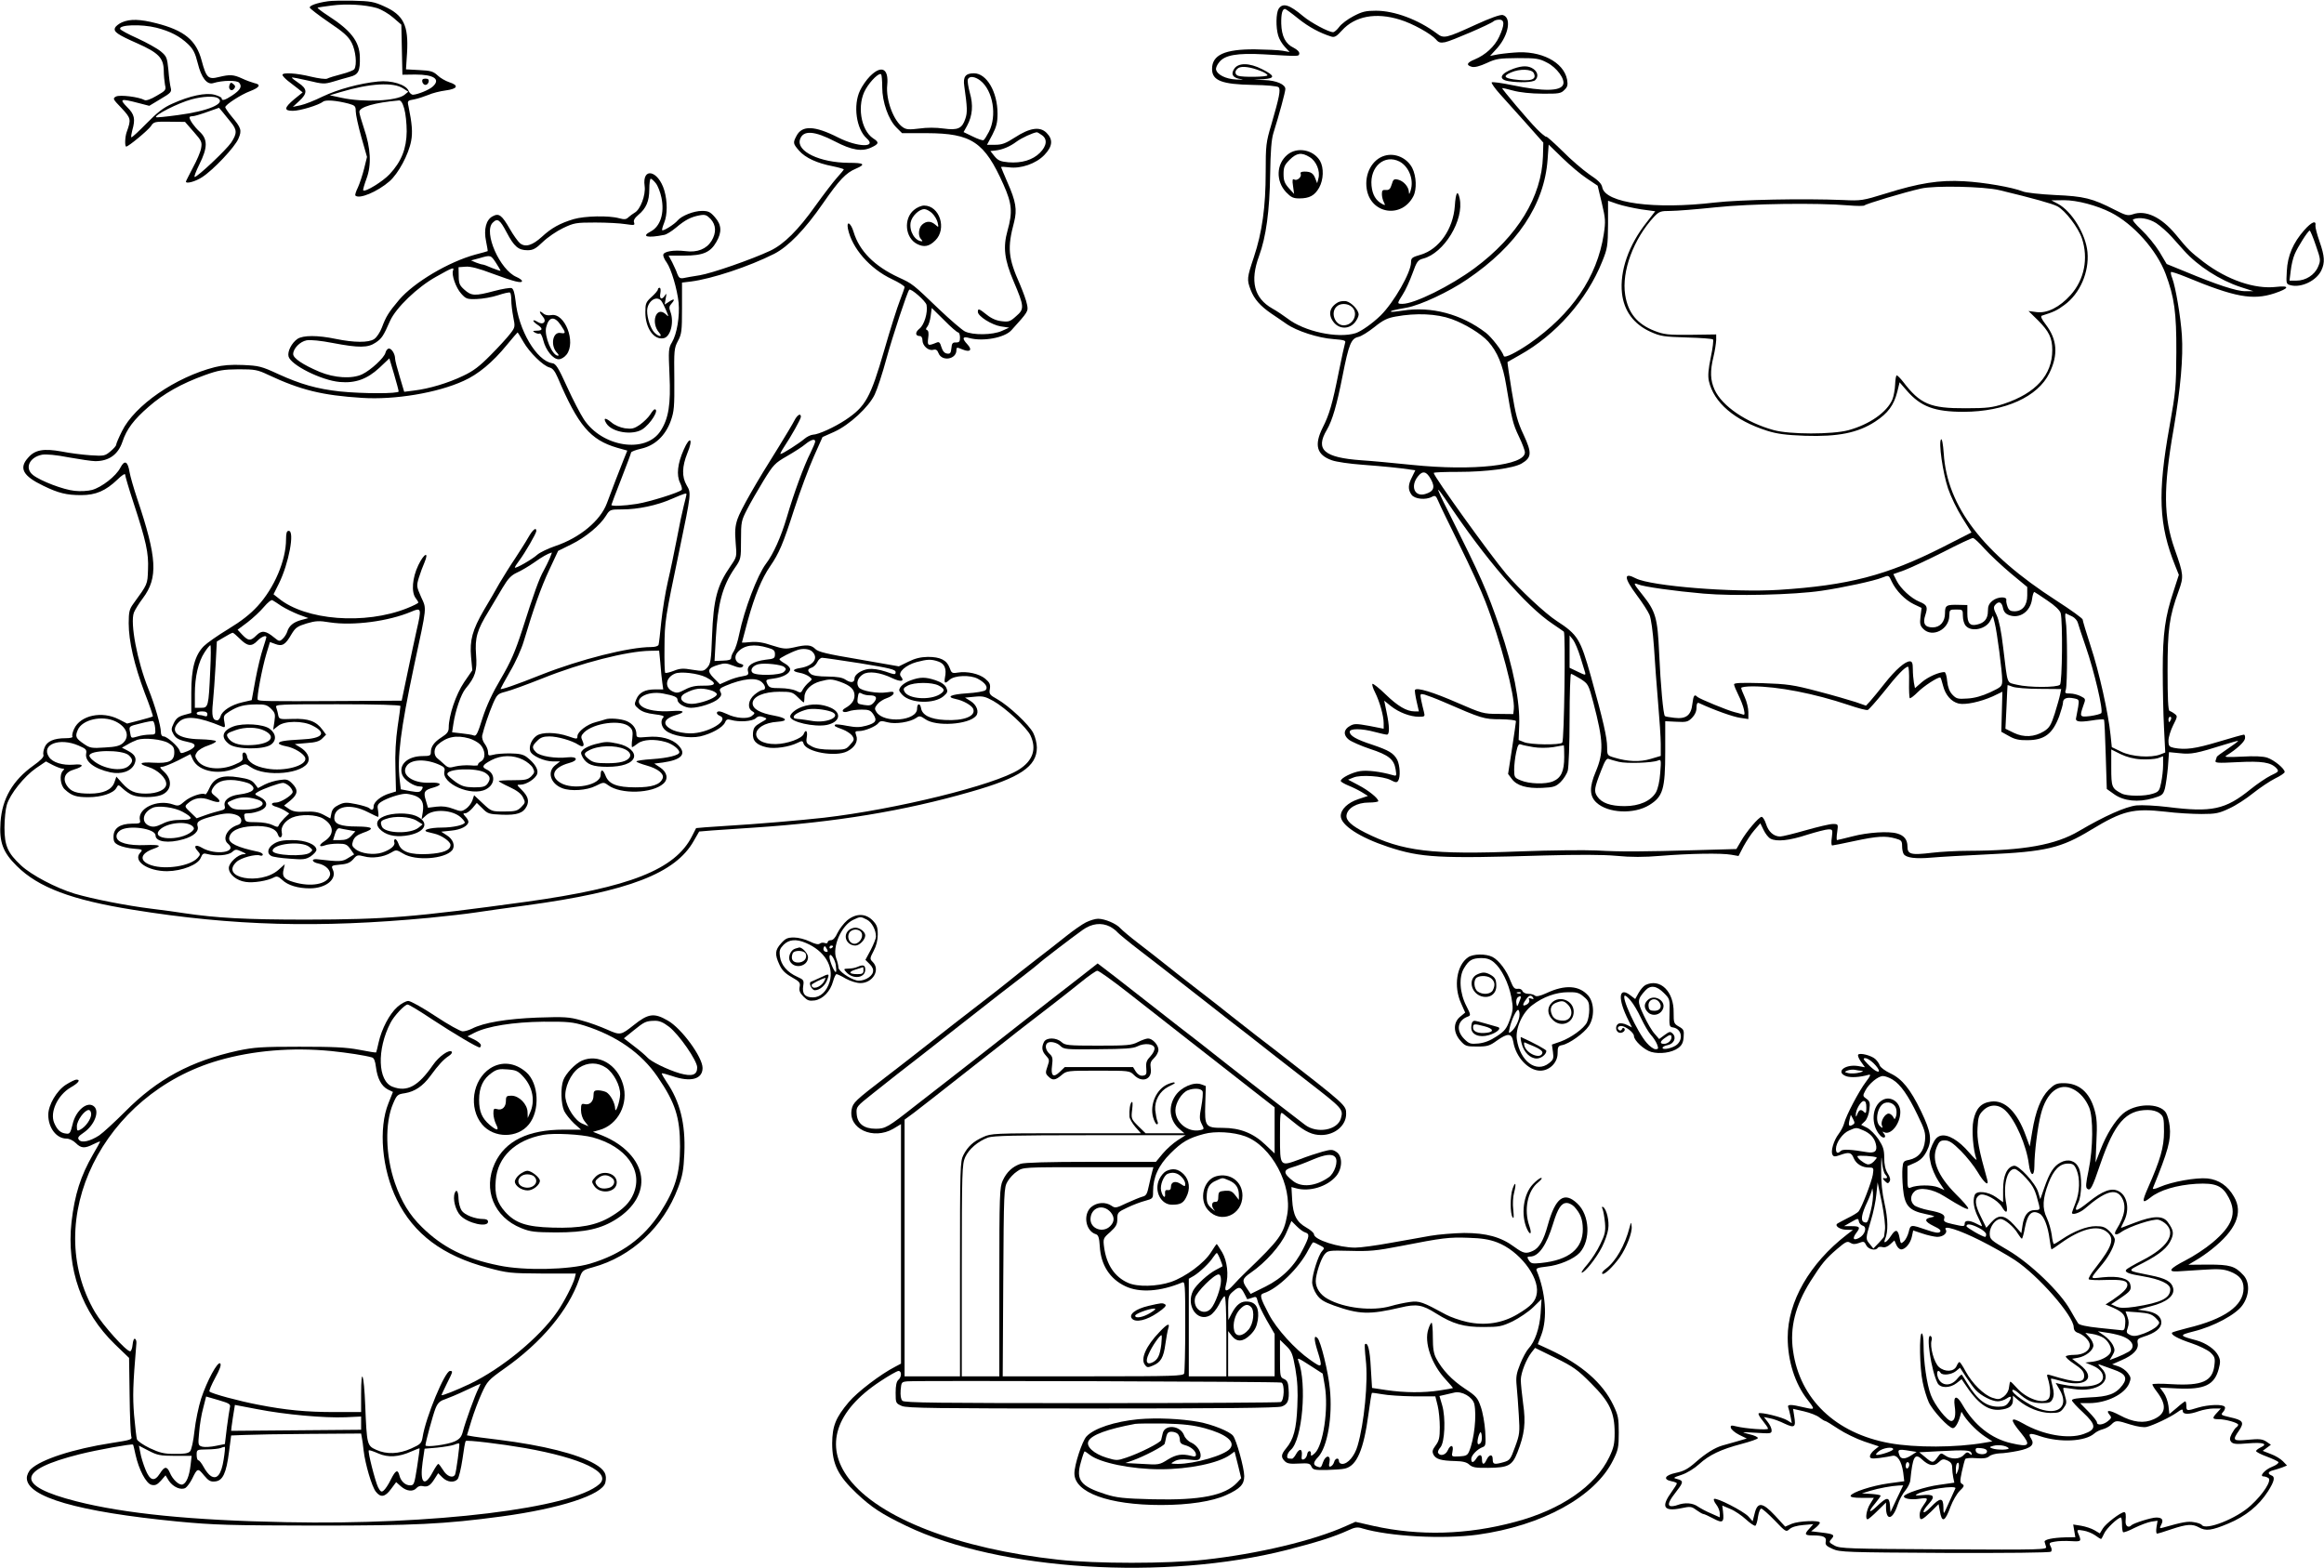 <?xml version="1.0" standalone="no"?>
<!DOCTYPE svg PUBLIC "-//W3C//DTD SVG 20010904//EN"
 "http://www.w3.org/TR/2001/REC-SVG-20010904/DTD/svg10.dtd">
<svg version="1.0" xmlns="http://www.w3.org/2000/svg"
 width="1300pt" height="877pt" viewBox="0 0 1300 877"
 preserveAspectRatio="xMidYMid meet">
<g transform="translate(0,877) scale(0.1,-0.1)"
fill="#000000" stroke="none">
<path d="M1835 8763 c-64 -9 -106 -25 -102 -36 2 -6 50 -43 107 -82 82 -55
109 -79 127 -114 23 -44 31 -123 15 -148 -4 -6 -36 -19 -72 -28 -35 -9 -71
-20 -80 -25 -8 -4 -48 1 -90 11 -81 20 -160 25 -160 10 0 -5 14 -20 30 -33 17
-13 42 -32 57 -44 l26 -21 -47 -38 c-57 -48 -59 -65 -8 -65 41 0 145 32 169
51 14 12 75 7 144 -11 35 -10 39 -14 39 -43 0 -18 14 -82 31 -143 l32 -112
-16 -65 c-9 -36 -25 -84 -35 -106 -11 -22 -17 -42 -14 -45 21 -22 123 21 190
79 50 43 108 151 122 227 9 47 5 96 -15 194 -7 30 -5 32 32 38 21 4 56 16 79
25 22 10 66 21 97 25 67 9 76 28 20 46 -21 7 -51 24 -66 39 -24 22 -39 26
-102 29 l-74 4 6 92 c9 154 -19 212 -129 261 -55 25 -76 29 -173 31 -60 1
-123 0 -140 -3z m273 -38 c26 -8 67 -32 92 -54 l45 -39 3 -140 3 -140 72 1
c104 0 143 -26 98 -67 -20 -19 -85 -45 -111 -46 -8 0 -20 10 -25 23 -15 34
-96 59 -170 51 -102 -10 -226 -44 -310 -84 -44 -22 -100 -44 -124 -49 l-43 -9
36 33 c47 43 46 68 -4 101 -22 15 -39 28 -37 30 2 2 43 -6 91 -17 82 -20 91
-20 139 -6 29 9 71 21 94 27 48 12 58 32 56 111 -2 86 -49 148 -176 230 -37
24 -64 45 -60 46 4 2 40 7 78 12 83 11 187 5 253 -14z m148 -450 l28 -18 -22
-18 c-43 -34 -229 -43 -352 -16 l-65 14 60 18 c164 49 295 57 351 20z m5 -112
c8 -27 14 -84 14 -128 -1 -96 -29 -168 -95 -239 -38 -41 -137 -102 -148 -91
-3 2 6 32 18 65 29 77 24 171 -14 282 -14 42 -26 83 -26 92 0 27 85 52 221 64
11 2 21 -13 30 -45z"/>
<path d="M2362 8313 c2 -10 10 -18 18 -18 8 0 16 8 18 18 2 12 -3 17 -18 17
-15 0 -20 -5 -18 -17z"/>
<path d="M7152 8720 c-14 -24 -16 -102 -2 -149 5 -19 22 -47 37 -63 l27 -29
-39 7 c-22 4 -92 7 -155 8 -169 1 -240 -31 -240 -110 0 -65 55 -86 228 -89 79
-1 138 -7 144 -13 13 -13 4 -56 -41 -211 -29 -97 -31 -115 -31 -264 0 -195
-20 -337 -66 -475 -39 -117 -40 -126 -18 -184 20 -52 54 -90 115 -132 25 -17
64 -43 85 -58 57 -40 178 -79 262 -85 62 -5 72 -8 66 -22 -3 -9 -19 -81 -35
-161 -36 -181 -53 -239 -90 -312 -49 -98 -34 -153 51 -183 24 -9 101 -20 170
-25 130 -10 199 -17 261 -26 l36 -5 -18 -37 c-23 -44 -24 -71 -3 -100 17 -24
79 -31 115 -11 17 9 22 5 35 -26 8 -20 62 -131 119 -246 57 -115 122 -256 143
-312 85 -218 168 -534 160 -604 l-3 -28 -85 1 c-82 0 -91 3 -227 62 -135 59
-228 88 -238 72 -2 -3 2 -32 9 -63 l13 -57 -24 0 c-44 0 -94 29 -162 95 -37
36 -70 62 -74 59 -3 -4 3 -25 15 -48 25 -50 48 -130 48 -172 l0 -31 -81 16
c-72 13 -84 13 -107 0 -37 -20 -39 -52 -7 -77 14 -11 68 -35 119 -52 104 -34
134 -58 143 -115 6 -37 5 -38 -18 -31 -66 19 -140 28 -180 22 -46 -7 -109 -39
-109 -55 0 -5 19 -16 43 -26 23 -9 57 -26 75 -37 l34 -21 -54 -18 c-58 -19
-98 -57 -98 -94 0 -51 105 -120 265 -173 185 -61 283 -66 875 -48 188 5 325 5
401 -2 82 -8 155 -8 250 0 161 13 339 16 394 6 l40 -7 28 54 c16 29 43 71 61
91 l33 38 18 -37 c10 -21 27 -43 39 -49 34 -18 105 -11 205 22 52 16 105 30
119 30 24 0 24 -2 19 -45 -4 -25 -3 -45 2 -45 5 0 61 11 125 25 127 27 172 30
229 14 33 -9 37 -14 37 -42 0 -18 4 -38 9 -45 13 -21 66 -28 155 -20 45 4 185
12 311 18 329 15 414 35 583 138 177 107 235 121 414 101 62 -8 154 -13 203
-13 80 0 98 4 155 31 36 16 96 55 134 86 38 30 93 67 123 82 29 14 53 30 53
36 0 19 -59 67 -97 80 -24 8 -72 10 -142 6 -83 -4 -102 -3 -87 6 58 36 101 76
104 95 2 12 -1 22 -6 22 -6 0 -70 -18 -143 -40 -130 -39 -184 -46 -248 -34
-27 6 -31 10 -31 41 0 18 12 57 26 85 25 49 25 52 9 64 -10 8 -23 15 -29 17
-8 3 -11 71 -11 223 0 235 9 302 62 448 29 80 28 92 -22 233 -63 180 -65 338
-6 674 39 227 54 400 46 524 -7 104 -35 269 -54 319 -7 16 -9 31 -7 34 3 3 41
-10 83 -27 275 -114 374 -132 496 -92 84 28 88 45 10 36 -121 -14 -274 39
-406 139 -75 58 -85 67 -157 155 -81 97 -168 138 -240 112 -28 -9 -39 -6 -100
25 -127 65 -172 76 -335 83 -82 4 -163 13 -180 20 -56 23 -217 51 -329 57
-137 8 -251 -10 -439 -69 -127 -39 -136 -41 -237 -36 -224 9 -576 2 -717 -14
-340 -40 -612 -3 -630 84 -4 22 -22 40 -72 73 -36 25 -104 83 -150 130 -47 46
-88 83 -91 81 -4 -2 -27 17 -53 43 -52 53 -197 225 -194 229 2 1 30 -5 62 -14
36 -10 101 -17 162 -17 92 -1 105 1 124 21 18 17 20 28 15 58 -19 98 -147 164
-295 151 -42 -3 -89 -9 -106 -13 l-30 -6 42 46 c63 73 79 170 29 183 -14 3
-68 -16 -151 -54 -168 -77 -179 -79 -218 -49 -103 77 -236 127 -340 127 -58 0
-78 -5 -127 -31 -31 -16 -67 -43 -79 -60 -12 -16 -27 -29 -34 -29 -25 0 -124
53 -167 89 -78 66 -115 77 -138 41z m110 -54 c60 -48 122 -81 186 -101 18 -5
29 2 58 34 73 81 190 103 325 61 70 -21 174 -79 202 -111 14 -17 24 -20 51
-15 35 7 253 101 271 117 5 5 19 9 32 9 30 0 30 -29 -1 -96 -25 -54 -77 -102
-138 -127 -44 -18 -48 -32 -14 -41 15 -4 45 4 82 21 53 25 71 27 174 28 104 0
120 -2 165 -26 53 -27 101 -92 89 -122 -14 -38 -113 -39 -282 -4 -62 13 -115
20 -118 16 -2 -5 19 -35 48 -67 29 -32 95 -106 147 -164 l94 -106 -2 -76 c-7
-227 -142 -448 -382 -626 -135 -100 -337 -200 -404 -200 -31 0 -31 1 2 53 15
23 39 76 54 117 24 67 30 75 59 83 118 30 231 217 205 337 -11 51 -22 33 -27
-42 -9 -129 -88 -243 -191 -273 -48 -14 -54 -18 -54 -43 0 -56 -95 -222 -169
-296 -46 -45 -110 -90 -141 -100 -100 -31 -287 9 -381 82 -20 15 -58 41 -85
56 -102 58 -126 153 -74 294 39 106 59 251 62 457 2 129 7 194 18 230 33 105
67 231 67 247 0 26 -51 48 -117 50 l-58 2 53 3 c66 5 65 19 -8 56 -71 36 -133
37 -156 2 -21 -31 -7 -52 39 -58 18 -3 5 -3 -27 -2 -60 3 -108 27 -114 57 -1
8 6 26 18 40 31 40 100 52 249 44 203 -12 195 -12 199 4 1 10 -11 22 -32 33
-45 21 -67 64 -69 135 -1 54 6 82 21 82 4 0 37 -24 74 -54z m-210 -293 c21 -8
38 -19 38 -24 0 -10 -139 -12 -164 -3 -21 8 -20 30 2 44 20 12 69 5 124 -17z
m1824 -601 l61 -41 23 -96 c21 -89 22 -103 11 -176 -37 -239 -178 -446 -417
-612 -72 -49 -137 -82 -142 -69 -9 29 -68 105 -100 130 -137 105 -306 150
-467 124 -33 -5 -62 -8 -64 -6 -5 5 12 9 89 23 76 14 235 88 337 158 279 189
432 418 450 671 l6 83 76 -74 c42 -41 103 -93 137 -115z m2309 -66 c191 -46
294 -75 323 -90 44 -23 117 -118 138 -180 37 -112 13 -231 -63 -316 -62 -69
-132 -104 -191 -96 l-45 6 53 -52 c62 -62 80 -99 80 -166 0 -140 -91 -241
-270 -301 -65 -21 -94 -25 -215 -25 -198 -1 -254 23 -350 149 -15 19 -31 35
-35 35 -4 0 -8 -23 -9 -51 -1 -28 -8 -65 -15 -83 -30 -72 -129 -141 -247 -173
-90 -24 -329 -24 -418 1 -153 42 -289 135 -330 226 -24 53 -26 103 -6 185 8
33 14 74 15 92 l0 32 -142 -2 c-128 -1 -149 1 -203 22 -97 38 -148 100 -164
201 -21 132 47 314 162 438 28 29 36 32 91 32 34 0 146 9 251 20 198 21 568
26 745 11 47 -4 87 -4 90 0 6 8 225 74 315 94 76 18 353 12 440 -9z m-2006
-107 l80 -11 -48 -62 c-101 -127 -151 -272 -138 -396 11 -99 65 -173 159 -216
58 -26 75 -28 203 -32 77 -2 143 -7 147 -11 4 -3 -1 -48 -12 -99 -14 -68 -17
-104 -11 -133 27 -121 144 -221 326 -279 54 -17 103 -24 212 -28 184 -6 295
16 392 79 72 47 105 92 124 167 l13 53 40 -46 c78 -90 155 -119 319 -119 230
1 415 84 479 217 50 102 44 187 -20 271 -24 31 -31 47 -22 50 65 20 86 30 126
60 87 63 139 184 129 295 -9 100 -88 230 -166 271 l-36 19 71 1 c73 0 183 -29
262 -69 126 -64 256 -210 306 -343 49 -131 61 -217 60 -438 -1 -191 -3 -219
-38 -415 -68 -377 -60 -552 32 -781 l20 -50 -29 -90 c-48 -144 -61 -238 -61
-443 0 -101 3 -246 7 -322 l7 -139 -28 -11 c-53 -20 -161 -13 -219 16 l-52 25
-7 68 c-12 120 -64 354 -111 496 -25 77 -45 144 -45 150 0 6 -66 54 -147 106
-410 264 -611 526 -630 822 -4 55 -10 85 -15 80 -15 -15 9 -185 39 -275 15
-44 50 -117 79 -163 l52 -83 -161 -82 c-314 -159 -528 -214 -916 -239 -257
-16 -715 21 -800 64 -70 37 -68 4 5 -94 31 -41 63 -91 71 -110 9 -21 19 -94
25 -180 5 -80 15 -220 23 -311 8 -91 15 -196 15 -232 l0 -66 -57 -17 c-60 -18
-128 -15 -201 7 -41 12 -42 13 -42 58 0 54 -22 150 -91 398 -59 209 -73 232
-191 309 -64 41 -210 178 -283 264 -92 109 -405 545 -405 564 0 4 62 6 138 6
159 0 308 20 354 47 56 33 58 59 11 160 -35 74 -45 113 -67 247 -14 88 -25
160 -23 161 1 1 31 18 67 38 202 112 377 310 462 523 30 74 32 87 33 210 l0
131 52 -18 c29 -10 89 -23 132 -30z m2882 -77 c24 -16 64 -51 88 -78 24 -27
54 -61 68 -76 78 -87 201 -166 317 -204 l71 -23 -45 0 c-48 -1 -162 37 -337
110 l-103 42 -41 69 c-23 37 -68 92 -100 122 -35 33 -54 56 -46 59 34 14 86 5
128 -21z m-3941 -537 c75 -27 165 -82 205 -126 51 -57 82 -132 100 -242 32
-194 38 -219 71 -288 19 -39 34 -79 34 -90 0 -73 -289 -105 -630 -70 -107 11
-235 23 -285 26 -209 15 -259 59 -193 170 31 53 56 139 88 302 35 178 48 209
88 218 16 3 56 28 90 55 48 39 73 51 119 59 114 21 229 16 313 -14z m-115
-898 c24 -44 15 -67 -33 -81 -59 -17 -84 43 -41 98 27 35 49 30 74 -17z m80
-109 c221 -333 450 -599 601 -699 30 -20 58 -40 62 -43 10 -11 2 -610 -9 -621
-14 -14 -179 -12 -214 3 l-30 12 3 81 c6 131 -34 329 -107 543 -76 219 -100
274 -292 659 -33 64 -57 117 -54 117 3 0 21 -24 40 -52z m3016 -278 c29 -32
95 -94 146 -137 l93 -77 0 -48 c0 -55 -27 -88 -72 -88 -21 0 -31 6 -38 25 -5
14 -9 31 -7 38 4 21 -48 19 -76 -3 -21 -17 -27 -30 -27 -59 0 -42 -19 -66 -60
-75 -40 -10 -55 7 -55 61 l0 48 -45 1 c-73 2 -80 -2 -80 -47 0 -47 -27 -79
-69 -79 -44 0 -57 22 -41 69 15 46 10 57 -34 75 -46 19 -104 73 -126 116 l-19
38 62 22 c34 13 131 58 216 101 85 44 160 79 167 79 7 0 36 -27 65 -60z m-519
-184 c25 -52 74 -102 123 -126 l44 -21 -6 -48 c-5 -41 -2 -52 16 -70 50 -50
144 -3 145 74 1 34 2 35 39 35 36 0 37 -1 37 -37 0 -20 7 -45 17 -55 31 -35
112 -18 136 29 l15 28 10 -40 c13 -48 42 -273 42 -321 0 -33 -3 -37 -67 -67
-46 -21 -88 -33 -128 -35 -54 -4 -62 -1 -84 22 -16 17 -25 41 -29 76 -2 27 -9
50 -15 50 -31 0 -92 -27 -126 -56 l-39 -34 -6 31 c-3 18 -6 51 -6 75 0 34 -4
44 -17 44 -26 0 -79 -46 -140 -123 -31 -40 -68 -84 -81 -99 l-24 -26 -57 20
c-31 10 -126 38 -211 60 -140 37 -170 41 -312 46 -117 3 -158 2 -158 -7 0 -6
11 -33 24 -59 13 -26 27 -62 31 -81 6 -29 5 -33 -10 -27 -9 3 -29 9 -43 12
-37 9 -195 74 -207 85 -17 17 -22 9 -28 -38 -7 -65 -35 -87 -101 -79 -27 3
-51 7 -53 10 -9 9 -24 172 -32 351 -9 199 -19 234 -94 328 -49 61 -53 69 -25
58 32 -14 207 -38 367 -52 170 -15 508 -7 661 16 117 17 294 55 340 74 36 14
35 14 52 -23z m871 -106 c42 -28 69 -54 74 -70 12 -46 9 -388 -4 -401 -16 -16
-174 -16 -240 0 -60 15 -51 -9 -78 211 -10 87 -23 150 -36 178 -17 34 -19 45
-9 57 20 24 37 18 44 -15 4 -21 14 -34 33 -41 60 -23 121 19 130 90 3 23 9 40
13 39 4 -2 37 -23 73 -48z m139 -89 c14 -7 28 -23 31 -35 3 -11 23 -73 45
-136 47 -136 99 -357 86 -370 -5 -5 -33 -12 -61 -16 -60 -7 -61 -5 -39 59 14
37 13 38 -15 52 -15 8 -42 15 -59 15 -28 0 -31 2 -24 22 9 30 9 331 -1 387 -4
24 -3 42 1 39 5 -2 21 -10 36 -17z m-2752 -226 c12 -38 24 -78 27 -88 4 -16 0
-15 -41 5 l-46 22 0 90 0 91 20 -25 c10 -14 28 -56 40 -95z m1839 -140 c-1
-47 1 -88 4 -91 3 -3 24 13 46 35 33 33 107 81 124 81 3 0 10 -21 16 -46 13
-52 46 -90 87 -100 37 -9 121 9 191 40 l54 26 -3 -112 -3 -112 43 -24 c31 -18
57 -24 102 -23 96 0 142 35 179 134 11 32 21 66 21 76 0 24 22 32 61 24 29 -6
30 -7 24 -47 -4 -22 -9 -49 -11 -59 -8 -25 14 -29 86 -18 35 6 66 8 69 5 3 -2
7 -91 10 -196 l6 -192 42 -30 c54 -38 134 -46 216 -22 51 15 57 19 67 54 5 20
13 75 17 120 l6 84 61 -6 c63 -7 93 -1 249 48 42 13 77 23 77 21 0 -3 -27 -23
-60 -45 -33 -22 -60 -42 -60 -45 0 -2 -3 -11 -6 -19 -6 -15 7 -16 123 -10 136
7 186 -1 217 -34 15 -17 13 -20 -32 -41 -26 -13 -76 -47 -112 -76 -142 -115
-217 -131 -464 -100 -65 8 -144 12 -175 9 -61 -7 -178 -59 -321 -143 -131 -78
-311 -110 -615 -111 -66 0 -160 -5 -208 -11 -117 -14 -137 -9 -137 35 0 39
-19 62 -58 73 -48 14 -165 6 -249 -16 -45 -11 -84 -21 -87 -21 -3 0 -3 20 1
45 6 45 6 45 -25 45 -16 0 -84 -16 -151 -35 -66 -19 -131 -35 -143 -35 -36 0
-66 27 -79 70 -7 22 -18 40 -25 40 -15 0 -86 -83 -117 -139 l-24 -41 -214 -6
c-314 -9 -430 -10 -569 -2 -69 3 -258 1 -421 -5 -499 -20 -665 0 -873 105 -75
38 -107 67 -104 96 5 41 59 72 124 72 30 0 54 4 54 8 0 16 -56 61 -112 90
l-57 30 30 12 c40 17 165 8 208 -14 28 -15 35 -15 42 -4 14 21 10 86 -5 117
-20 37 -46 53 -141 85 -89 29 -125 50 -125 72 0 19 67 19 140 -1 30 -8 61 -15
68 -15 16 0 15 47 -2 127 l-13 63 37 -30 c45 -36 109 -60 157 -60 33 0 35 1
28 28 -4 15 -11 44 -15 64 -7 37 -7 38 19 32 14 -4 62 -22 106 -41 214 -93
225 -97 318 -97 51 -1 87 -5 87 -11 0 -5 -10 -74 -22 -153 l-22 -142 21 -28
c28 -38 84 -54 170 -50 64 3 76 7 103 33 16 16 35 45 40 64 5 20 10 150 10
289 0 138 4 252 8 252 4 0 28 -13 53 -28 43 -28 45 -31 72 -133 56 -214 59
-278 13 -387 -36 -85 -35 -136 4 -172 64 -60 210 -67 296 -14 76 47 89 88 89
299 l0 170 62 -3 c56 -3 65 -1 88 22 16 16 25 36 25 57 0 21 4 29 13 26 88
-41 194 -78 231 -83 l46 -7 0 39 c0 22 -9 59 -20 83 -11 24 -20 47 -20 52 0 5
28 9 63 9 142 0 346 -40 537 -104 53 -18 101 -31 108 -28 6 2 46 47 89 100 74
94 119 141 136 142 5 0 7 -38 6 -85z m729 -39 l122 -1 -6 -30 c-3 -16 -17 -65
-30 -107 -21 -65 -30 -80 -60 -99 -54 -33 -113 -36 -169 -9 l-47 23 6 121 c3
66 5 122 6 123 0 1 12 -3 28 -9 15 -6 81 -12 150 -12z m736 -171 c-4 -8 -8
-15 -10 -15 -2 0 -4 7 -4 15 0 8 4 15 10 15 5 0 7 -7 4 -15z m-3566 -155 c30
-5 76 -5 110 0 31 6 58 10 60 10 1 0 2 -29 2 -65 0 -79 -17 -117 -62 -136 -42
-18 -134 -15 -181 5 -35 14 -37 18 -37 60 0 25 5 68 11 96 9 42 14 50 27 45
10 -4 41 -10 70 -15z m3398 -68 c35 -2 77 1 94 6 l30 11 0 -49 c0 -27 -5 -71
-11 -99 -9 -45 -14 -51 -45 -61 -46 -16 -145 -15 -175 0 -56 29 -59 36 -59
145 l0 102 52 -26 c33 -16 74 -27 114 -29z m-2921 -14 c43 -11 188 -6 219 7
18 8 19 4 13 -69 -3 -47 -13 -89 -24 -109 -28 -48 -93 -77 -175 -77 -80 0
-129 18 -153 54 -20 29 -17 47 23 149 20 52 30 66 41 61 9 -3 34 -11 56 -16z"/>
<path d="M8467 8386 c-75 -27 -89 -60 -29 -70 61 -10 137 -7 150 6 19 19 14
45 -10 62 -27 19 -60 20 -111 2z m112 -24 c20 -38 -15 -49 -113 -36 -54 8 -58
20 -13 39 48 21 114 19 126 -3z"/>
<path d="M7201 7904 c-62 -52 -65 -147 -7 -209 28 -29 40 -35 74 -35 57 0 86
16 111 60 25 45 27 111 5 150 -38 63 -128 80 -183 34z m125 -13 c37 -22 60
-78 49 -119 l-7 -27 -10 25 c-11 30 -25 40 -60 40 -19 0 -26 -4 -22 -13 6 -18
-21 -41 -37 -31 -9 5 -11 -4 -6 -37 l6 -44 -30 33 c-23 26 -29 42 -29 78 0 39
5 51 34 80 39 39 67 43 112 15z"/>
<path d="M7746 7899 c-70 -20 -114 -101 -101 -185 21 -141 195 -169 261 -42
20 39 17 112 -6 158 -29 56 -95 86 -154 69z m83 -33 c52 -28 81 -101 62 -161
-7 -23 -9 -25 -10 -9 -1 29 -30 62 -61 69 -22 5 -27 2 -35 -27 -8 -26 -15 -32
-32 -31 -19 2 -23 -2 -23 -23 0 -14 5 -34 11 -45 9 -18 8 -19 -8 -11 -37 20
-56 52 -61 103 -10 107 73 178 157 135z"/>
<path d="M7485 7079 c-50 -28 -58 -72 -22 -115 32 -36 83 -36 115 1 12 14 22
35 22 45 0 26 -40 68 -70 75 -14 2 -34 0 -45 -6z m77 -26 c39 -35 9 -103 -46
-103 -48 0 -75 70 -40 104 20 21 63 20 86 -1z"/>
<path d="M682 8645 c-18 -8 -35 -22 -39 -31 -8 -22 13 -37 126 -87 117 -52
145 -81 147 -149 0 -29 4 -66 7 -83 7 -28 4 -32 -47 -61 -33 -20 -58 -28 -67
-24 -32 18 -138 31 -160 20 -20 -11 -18 -14 31 -65 53 -57 54 -63 29 -133 -10
-26 -12 -82 -3 -82 13 0 122 91 138 114 16 25 21 26 104 25 l87 -1 48 -55 c45
-51 48 -58 42 -92 -3 -20 -24 -69 -46 -109 -21 -41 -39 -75 -39 -78 0 -14 53
0 91 25 62 40 184 169 203 216 20 46 15 60 -38 123 -20 24 -36 48 -36 52 0 14
88 71 139 90 54 21 63 37 24 45 -15 4 -46 15 -69 26 -48 22 -68 23 -130 8 -59
-15 -70 -5 -96 92 -30 114 -97 169 -254 209 -90 23 -146 25 -192 5z m193 -30
c78 -20 131 -48 177 -92 29 -28 40 -50 54 -106 20 -82 52 -123 87 -112 51 16
133 17 145 2 18 -21 6 -41 -39 -71 -41 -27 -59 -32 -59 -16 0 5 -18 14 -40 20
-49 13 -139 -6 -236 -50 -50 -22 -84 -49 -145 -111 -44 -45 -82 -80 -84 -77
-3 2 0 20 5 39 18 63 13 89 -29 130 -45 46 -37 49 62 23 l62 -16 63 38 c58 34
63 40 57 63 -4 15 -10 59 -13 100 -7 69 -10 76 -42 103 -19 16 -78 49 -130 73
-52 23 -96 47 -98 53 -8 24 119 28 203 7z m344 -394 c47 -30 -56 -73 -225 -95
-65 -9 -119 -14 -121 -12 -12 11 124 80 198 100 62 17 128 20 148 7z m71 -133
c37 -45 37 -64 3 -116 -29 -42 -188 -192 -204 -192 -5 0 7 31 26 70 47 94 48
141 1 184 -30 28 -56 65 -56 80 0 3 8 6 18 6 9 0 46 11 82 24 l65 23 18 -21
c9 -11 31 -38 47 -58z"/>
<path d="M1284 8295 c-9 -23 10 -40 25 -22 9 11 8 17 -4 27 -12 10 -16 9 -21
-5z"/>
<path d="M4867 8344 c-20 -20 -45 -56 -56 -80 -40 -83 -21 -216 37 -268 60
-53 -51 -50 -158 4 -134 68 -204 70 -235 9 -20 -38 -19 -43 15 -82 35 -40 100
-70 188 -87 34 -7 62 -15 62 -18 0 -2 -17 -23 -38 -46 -20 -22 -75 -94 -121
-158 -95 -134 -176 -215 -253 -251 -102 -48 -326 -126 -394 -137 -38 -6 -79
-13 -92 -16 -17 -3 -25 2 -33 23 -5 16 -19 45 -29 66 l-20 37 88 0 c104 0 146
18 179 76 32 55 30 96 -8 139 -26 30 -37 35 -73 35 -45 0 -113 -27 -135 -53
-17 -21 -80 -61 -87 -55 -2 3 3 21 11 41 19 46 19 120 1 182 -34 113 -125 132
-110 24 7 -50 -24 -132 -56 -149 -10 -6 -25 -17 -34 -25 -13 -13 -23 -14 -53
-6 -57 16 -192 13 -254 -5 -77 -23 -125 -50 -178 -99 -53 -48 -92 -60 -122
-36 -11 9 -37 45 -57 80 -45 78 -61 90 -96 71 -37 -19 -51 -73 -37 -140 6 -29
10 -54 9 -55 -2 -1 -32 -10 -68 -19 -151 -41 -344 -156 -427 -253 -59 -70 -74
-94 -97 -156 -10 -26 -29 -55 -43 -64 -31 -21 -113 -20 -215 1 -101 21 -182
21 -214 0 -32 -22 -57 -70 -50 -98 12 -48 184 -134 286 -143 88 -8 154 16 222
79 l56 53 26 -87 c14 -48 26 -92 26 -98 0 -13 -201 -13 -328 0 -129 14 -222
41 -345 97 -95 44 -109 47 -198 51 -66 3 -114 -1 -157 -12 -220 -56 -449 -214
-520 -359 -18 -36 -32 -69 -32 -75 0 -6 -14 -22 -32 -37 -31 -26 -36 -27 -113
-22 -44 3 -116 12 -160 21 -100 18 -149 10 -187 -34 -54 -59 -30 -103 85 -158
84 -41 130 -52 211 -52 82 0 137 24 203 87 23 23 43 36 43 28 0 -7 20 -76 45
-152 73 -222 87 -287 83 -379 -3 -85 -1 -80 -83 -193 -21 -29 -25 -45 -25
-108 0 -100 31 -233 89 -388 28 -71 48 -131 46 -133 -2 -2 -35 -12 -74 -22
l-70 -18 -47 24 c-94 48 -214 22 -249 -53 -9 -18 -13 -38 -10 -43 4 -6 -11
-10 -38 -10 -65 0 -103 -17 -117 -50 -7 -17 -10 -36 -7 -44 4 -10 -15 -30 -56
-59 -116 -83 -175 -185 -184 -316 -8 -113 13 -169 91 -246 121 -120 306 -190
651 -245 559 -90 1038 -103 1655 -45 91 9 208 22 260 30 52 8 181 26 285 40
572 78 834 179 936 361 l30 52 72 6 c40 3 146 10 237 16 453 30 838 93 1209
200 278 79 371 142 371 248 0 23 -9 60 -20 81 -23 46 -136 152 -201 189 -43
24 -47 29 -42 57 4 26 0 36 -26 58 -34 28 -101 43 -155 34 -30 -5 -34 -2 -44
27 -16 43 -52 61 -122 61 -40 -1 -71 -8 -109 -27 l-53 -26 -223 39 c-180 30
-228 42 -244 58 -24 24 -49 26 -120 9 -46 -10 -59 -9 -122 11 -49 17 -84 22
-119 19 -28 -3 -50 -4 -50 -3 0 1 16 58 34 127 38 136 77 232 124 300 50 73
72 124 134 317 33 102 83 235 110 296 l49 110 65 29 c85 38 194 139 227 209
14 29 44 120 66 202 35 127 116 372 127 384 9 10 93 -64 97 -85 8 -43 -13
-112 -40 -133 -25 -20 -24 -41 3 -41 8 0 14 -10 14 -23 0 -31 33 -61 60 -54
16 4 23 -1 30 -19 19 -48 100 -35 100 17 0 17 3 17 34 4 43 -18 57 -3 27 29
-31 33 -27 46 11 35 75 -21 198 1 236 44 93 103 95 105 87 143 -3 20 -22 71
-40 114 -66 148 -71 203 -32 349 17 68 10 114 -38 222 -19 44 -35 82 -35 84 0
3 20 2 44 -1 66 -9 151 20 198 69 46 48 50 86 12 124 -37 37 -94 28 -177 -26
-51 -33 -72 -41 -110 -41 l-46 0 30 56 c23 45 29 69 29 118 0 122 -61 226
-132 226 -47 0 -62 -19 -54 -72 17 -119 18 -148 6 -182 -18 -55 -42 -66 -122
-55 -43 6 -93 6 -135 0 -55 -7 -73 -6 -91 6 -52 33 -98 154 -89 238 9 92 -32
113 -96 49z m68 -62 c0 -83 35 -182 80 -226 l31 -31 139 0 c250 -1 322 -49
428 -287 48 -107 52 -155 23 -258 -26 -93 -18 -162 34 -284 60 -141 61 -155
14 -195 -33 -30 -42 -33 -81 -28 -29 3 -57 15 -83 36 -44 35 -50 37 -50 16 0
-24 78 -73 128 -81 l47 -7 -40 -18 c-52 -24 -164 -25 -208 -3 -18 10 -82 65
-143 123 -149 143 -149 143 -227 179 -136 63 -220 148 -252 254 -15 51 -41 67
-32 19 22 -109 123 -225 247 -283 38 -18 70 -38 70 -44 0 -5 -12 -39 -26 -75
-14 -35 -54 -161 -88 -279 -77 -266 -104 -314 -216 -389 -62 -41 -151 -82
-183 -83 -12 -1 -33 -11 -47 -23 -29 -25 -123 -85 -134 -85 -3 0 5 17 19 38
42 63 95 158 95 170 0 23 -20 11 -36 -20 -9 -18 -49 -85 -88 -148 -128 -203
-214 -354 -231 -405 -13 -39 -15 -68 -10 -130 7 -80 7 -80 -28 -131 -76 -110
-96 -185 -104 -393 -5 -137 -8 -155 -27 -176 -20 -21 -25 -21 -83 -12 -51 9
-69 8 -104 -6 -23 -9 -45 -14 -48 -11 -3 3 -5 67 -4 142 1 146 3 160 84 547
66 318 66 316 40 360 -28 48 -26 105 4 180 34 81 15 100 -20 20 -35 -78 -42
-143 -21 -186 9 -18 13 -36 9 -40 -17 -16 -182 -67 -250 -78 -76 -12 -143 -14
-143 -6 0 3 25 68 55 145 30 77 55 144 55 148 0 5 26 15 57 22 76 17 135 72
165 155 19 54 21 78 20 232 -2 163 -1 175 20 215 21 39 23 56 23 185 l0 142
50 6 c117 15 323 83 466 155 79 41 171 135 273 283 91 131 128 170 183 193 58
25 47 33 -39 33 -162 1 -294 64 -273 131 17 53 80 49 197 -12 92 -48 150 -58
202 -33 43 20 45 29 10 51 -70 47 -92 190 -41 276 28 48 75 93 86 82 3 -3 6
-36 6 -72z m549 37 c71 -56 94 -197 48 -286 -12 -23 -25 -44 -30 -47 -5 -3
-32 6 -60 20 l-52 25 20 36 c30 56 35 115 15 184 -9 33 -14 67 -11 75 8 20 39
17 70 -7z m344 -305 c32 -22 28 -60 -11 -99 -40 -40 -102 -59 -176 -53 -45 4
-58 10 -78 34 l-23 29 28 3 c39 4 82 22 119 50 27 20 92 50 113 52 3 0 16 -7
28 -16z m-2159 -270 c11 -14 25 -50 31 -80 18 -86 -6 -161 -60 -189 -56 -29
-18 -38 76 -19 12 2 41 20 65 40 52 44 84 60 131 69 32 6 40 3 63 -20 31 -34
33 -77 5 -123 -28 -45 -79 -66 -146 -57 -66 8 -124 -2 -124 -22 0 -8 8 -27 19
-41 26 -37 59 -149 67 -225 7 -75 -9 -175 -37 -222 -20 -33 -20 -45 -14 -182
8 -165 -5 -245 -50 -314 -83 -128 -326 -91 -429 65 -19 29 -62 111 -94 182
-49 108 -63 130 -83 132 -87 13 -189 185 -205 349 -5 44 -12 67 -22 71 -8 3
-52 -4 -97 -16 -108 -29 -128 -28 -167 7 -27 24 -32 35 -32 77 l-1 49 40 3
c28 2 74 -10 150 -39 122 -45 165 -56 165 -41 0 5 -14 15 -30 22 -94 39 -187
251 -134 304 27 27 40 18 78 -54 42 -80 66 -100 117 -100 30 0 46 8 85 46 27
26 78 61 114 78 61 29 72 31 180 31 63 0 139 -4 169 -9 49 -7 53 -7 48 9 -5
11 3 25 23 42 45 37 62 78 62 144 0 33 4 59 8 59 5 0 18 -12 29 -26z m-895
-444 c14 -22 26 -42 26 -44 0 -3 -21 4 -46 14 -25 11 -49 20 -54 20 -5 0 -21
5 -37 11 l-28 12 45 12 c65 19 65 19 94 -25z m-240 -44 c-9 -24 16 -96 46
-129 26 -29 33 -32 87 -30 32 1 85 10 118 21 33 11 63 18 68 15 4 -2 7 -21 7
-42 0 -21 5 -63 11 -94 11 -55 11 -58 -17 -94 -16 -21 -65 -75 -109 -119 -62
-63 -97 -90 -155 -117 -83 -40 -190 -72 -274 -82 l-55 -7 -25 84 c-14 46 -26
92 -26 102 0 25 -19 56 -34 56 -8 0 -17 -11 -20 -24 -7 -28 -82 -97 -130 -120
-57 -27 -155 -21 -239 14 -94 40 -147 76 -147 99 0 31 38 70 75 77 21 4 81 -2
147 -15 147 -28 196 -27 239 2 34 23 43 35 81 122 33 73 153 189 258 247 92
52 102 55 94 34z m2826 -346 c5 0 10 -13 10 -28 0 -23 -4 -28 -22 -28 -19 1
-24 -5 -26 -32 -3 -28 -7 -33 -25 -30 -14 2 -24 14 -31 36 -7 25 -13 31 -25
26 -51 -21 -54 -19 -49 24 4 26 2 42 -6 45 -8 3 -8 8 1 19 7 8 16 35 19 60 l6
45 69 -68 c37 -38 73 -69 79 -69z m-2432 -53 c34 -59 109 -133 146 -143 17 -4
30 -20 46 -57 114 -268 182 -348 332 -392 l57 -16 -21 -52 c-24 -60 -66 -169
-93 -242 -36 -98 -152 -194 -289 -240 -41 -14 -86 -36 -100 -48 -28 -26 -126
-82 -126 -72 0 4 11 21 24 38 33 44 96 153 96 166 0 24 -20 8 -45 -36 -15 -27
-49 -79 -74 -118 -26 -38 -65 -101 -87 -138 -21 -38 -60 -105 -87 -150 -65
-112 -80 -169 -72 -262 l7 -75 -46 -67 c-46 -68 -86 -187 -86 -254 0 -23 -9
-34 -40 -54 -42 -27 -60 -52 -60 -84 0 -18 -6 -21 -45 -21 -84 0 -137 -48
-115 -105 11 -29 65 -65 98 -65 19 0 20 -3 11 -18 -10 -15 -18 -16 -64 -8
l-53 10 -6 50 c-15 129 4 280 80 640 74 344 71 316 39 387 -25 57 -26 61 -12
107 8 26 22 64 31 84 28 66 -2 53 -34 -14 -34 -71 -40 -151 -15 -184 8 -10 15
-22 15 -25 0 -4 -28 -18 -63 -32 -235 -94 -569 -68 -719 56 l-28 22 30 60 c55
111 90 295 55 295 -11 0 -15 -12 -15 -48 0 -117 -66 -272 -159 -373 -41 -45
-91 -84 -165 -129 -58 -35 -119 -78 -136 -95 -50 -51 -70 -126 -70 -259 l0
-115 -40 -11 c-32 -9 -45 -19 -58 -46 -15 -31 -15 -38 -2 -61 14 -25 31 -34
93 -47 38 -9 33 -28 -13 -48 -37 -15 -40 -15 -45 2 -8 24 -71 80 -90 80 -9 0
-15 9 -15 23 0 36 -34 153 -69 240 -64 159 -104 371 -82 430 6 15 28 51 50 80
86 115 80 225 -32 558 -19 57 -38 123 -42 146 -10 63 -28 72 -52 26 -24 -47
-104 -109 -158 -124 -22 -6 -66 -9 -98 -5 -62 6 -190 55 -232 88 -49 38 -21
100 50 114 23 4 79 -1 150 -15 62 -11 129 -21 148 -21 76 0 128 37 152 109 23
70 64 124 146 195 84 74 184 130 314 177 78 28 103 32 190 33 91 0 106 -3 165
-31 181 -85 302 -115 525 -129 183 -12 422 28 568 95 81 36 163 104 242 201
32 39 59 70 60 70 2 0 16 -24 33 -53z m1632 -557 c0 -6 -12 -34 -26 -63 -36
-70 -94 -228 -133 -362 -33 -111 -75 -205 -117 -260 -47 -63 -120 -253 -149
-393 -8 -41 -22 -83 -30 -95 -8 -12 -15 -28 -15 -37 0 -11 -12 -15 -46 -16
l-47 -2 7 127 c11 194 37 291 104 390 37 53 37 54 37 160 0 101 2 109 34 171
18 36 60 108 92 161 55 89 63 98 131 137 40 23 87 53 103 67 32 26 55 32 55
15z m-720 -296 c0 -3 -7 -32 -15 -63 -8 -31 -26 -115 -39 -186 -14 -72 -36
-179 -50 -238 -14 -60 -30 -161 -37 -225 -6 -64 -13 -123 -15 -129 -2 -8 -20
-13 -41 -13 -125 0 -397 -69 -613 -154 -145 -58 -230 -87 -230 -80 0 2 24 46
53 97 30 50 64 126 76 167 56 187 97 303 143 401 l50 107 73 36 c80 39 162
107 195 161 21 34 23 35 90 35 88 0 194 22 278 59 72 31 82 34 82 25z m-765
-358 c-8 -18 -23 -49 -33 -67 -25 -43 -57 -132 -120 -331 -41 -126 -64 -179
-120 -275 -48 -81 -80 -150 -103 -221 -26 -84 -35 -102 -48 -97 -9 4 -40 9
-69 12 l-53 6 7 46 c11 75 43 168 68 198 55 66 66 101 59 190 -7 95 5 137 70
243 22 36 57 95 78 131 31 52 48 70 80 85 23 10 67 36 97 57 45 32 75 49 99
56 1 1 -4 -14 -12 -33z m-1500 -267 c22 -14 65 -35 95 -47 l55 -20 -41 -11
c-43 -12 -68 -32 -78 -67 -4 -12 -15 -29 -25 -38 -17 -16 -20 -15 -47 7 -47
39 -70 42 -99 13 -33 -33 -45 -33 -79 2 l-27 29 55 41 c30 23 72 62 92 86 21
25 42 42 48 38 6 -3 29 -18 51 -33z m756 -133 c-11 -50 -35 -160 -52 -243
l-32 -153 -351 -2 c-406 -2 -446 -1 -454 7 -8 8 24 177 48 257 l20 66 30 -11
c39 -15 57 -4 90 54 23 38 33 45 85 61 51 15 70 16 130 6 131 -20 329 6 456
60 56 24 58 19 30 -102z m-988 -51 c41 -41 65 -44 97 -10 21 22 50 34 50 20 0
-3 -9 -32 -19 -63 -11 -32 -30 -110 -42 -174 l-21 -115 -52 -12 c-62 -14 -114
-48 -122 -78 -4 -13 -12 -23 -19 -23 -26 0 -32 25 -24 100 4 41 11 135 15 208
l7 133 41 24 c23 14 44 25 48 25 3 0 22 -16 41 -35z m-167 -177 c-9 -203 -11
-208 -52 -208 l-34 0 0 78 c0 97 20 180 54 232 14 22 29 40 33 40 3 0 3 -64
-1 -142z m3119 128 c33 -9 40 -16 40 -36 0 -23 -5 -26 -53 -31 -69 -9 -106
-33 -98 -64 5 -20 1 -23 -33 -29 -21 -3 -58 -14 -81 -25 l-43 -19 -34 34 c-40
41 -35 57 27 75 32 10 46 9 81 -5 30 -12 45 -14 53 -6 8 8 4 12 -11 16 -31 8
-39 41 -16 66 35 39 92 47 168 24z m249 -22 c37 -36 5 -79 -66 -91 -47 -7 -49
-19 -5 -27 19 -3 42 -13 53 -21 19 -15 19 -15 -2 -33 -12 -10 -26 -27 -33 -39
-10 -20 -13 -21 -39 -7 -15 7 -54 14 -88 14 -54 0 -62 3 -72 24 -10 23 -9 24
37 30 52 7 91 29 91 52 0 8 -13 23 -30 32 -16 9 -30 20 -30 24 0 6 64 39 100
51 30 11 69 7 84 -9z m-850 -66 c3 -40 8 -89 11 -109 l5 -36 -45 0 c-57 0 -90
-17 -106 -56 -12 -28 -11 -32 14 -53 19 -16 46 -25 88 -30 42 -5 57 -10 50
-17 -19 -19 -12 -55 14 -75 36 -29 131 -45 191 -32 62 14 126 49 139 77 7 18
14 21 35 15 45 -13 117 -8 137 9 13 13 24 14 43 7 24 -9 24 -9 -15 -31 -33
-19 -40 -28 -43 -58 -4 -43 19 -67 77 -80 44 -10 126 2 172 25 26 13 29 12 34
-4 15 -48 180 -77 245 -43 43 22 62 57 49 90 -7 20 -6 23 17 23 32 0 94 26
108 45 9 12 18 13 51 4 44 -12 127 1 161 25 16 12 23 11 49 -7 60 -44 244 -31
285 18 18 22 4 61 -31 83 l-31 19 53 5 c46 5 61 1 106 -24 67 -38 186 -148
207 -192 36 -77 14 -142 -65 -192 -138 -87 -686 -222 -1091 -269 -125 -14
-381 -36 -538 -45 -96 -6 -175 -12 -176 -13 -1 -1 -11 -22 -23 -45 -94 -187
-349 -287 -926 -367 -633 -87 -787 -99 -1230 -100 -341 0 -503 9 -685 36 -35
6 -118 17 -183 25 -139 17 -326 54 -429 84 -105 32 -242 104 -300 158 -75 70
-93 110 -93 212 0 47 6 104 13 127 18 61 98 160 163 205 l56 38 38 -20 c22
-11 46 -20 54 -20 12 0 12 -3 3 -12 -21 -21 -15 -82 11 -105 38 -35 63 -43
131 -43 74 0 141 22 157 52 11 20 11 19 37 -5 15 -14 40 -31 55 -36 37 -14
115 -14 156 0 60 21 69 84 20 130 -26 24 -28 29 -13 29 11 0 50 16 89 35 l70
36 14 -31 c33 -69 155 -90 251 -42 43 21 43 21 71 1 84 -59 302 -38 324 32 8
25 -10 56 -46 78 l-30 18 67 6 c49 3 72 10 87 26 l21 21 -20 27 c-35 48 -79
64 -166 61 -75 -3 -77 -2 -82 22 -2 14 -8 33 -11 43 -7 16 14 17 344 17 220 0
351 -4 351 -10 0 -5 -7 -58 -16 -117 -10 -69 -15 -152 -12 -234 l3 -127 -36
-11 c-48 -14 -89 -48 -89 -72 0 -21 -10 -25 -25 -10 -6 5 -38 15 -72 22 -55
11 -67 11 -98 -4 -25 -12 -37 -25 -41 -46 l-6 -30 -39 21 c-29 15 -54 19 -101
17 -48 -3 -70 1 -91 15 l-28 19 36 29 c42 35 44 60 9 95 -22 22 -31 25 -70 19
-24 -3 -61 -14 -83 -25 l-38 -20 -19 25 c-15 19 -35 27 -89 35 -92 15 -137 -1
-164 -61 -10 -22 -20 -37 -23 -34 -13 12 -83 -11 -114 -38 -31 -27 -37 -29
-65 -19 -91 32 -203 -23 -186 -89 4 -16 -2 -18 -46 -18 -67 -1 -102 -26 -102
-73 0 -28 5 -36 30 -48 17 -8 54 -17 83 -19 50 -4 52 -5 36 -23 -42 -46 42
-103 151 -103 84 1 174 37 188 75 10 24 15 27 37 21 47 -13 117 -8 138 11 18
16 23 17 53 3 27 -12 30 -15 12 -15 -32 -1 -83 -48 -83 -77 0 -35 43 -71 94
-78 43 -7 122 6 158 25 16 9 25 6 47 -14 31 -30 88 -47 154 -47 90 0 153 51
129 104 -10 23 -9 24 41 29 39 3 56 11 73 30 20 24 25 25 60 16 46 -13 110 -4
150 20 30 18 31 18 70 -5 68 -42 232 -30 273 19 19 24 6 62 -30 84 l-31 20 57
6 c54 5 95 27 95 50 0 6 -7 19 -17 29 -14 16 -14 18 0 18 8 0 26 13 40 29 l24
29 32 -31 c29 -30 37 -32 109 -35 85 -3 119 9 138 47 15 30 8 56 -28 92 -29
29 -29 29 -6 29 32 0 85 34 93 61 8 24 -15 60 -58 93 -21 16 -43 20 -95 21
-37 0 -79 -3 -94 -8 -25 -6 -28 -5 -28 15 0 13 -9 34 -19 47 -10 13 -16 33
-14 45 11 47 37 124 60 178 23 53 28 57 71 68 26 6 119 40 207 75 214 86 472
152 601 154 l51 1 7 -72z m1119 1 c165 -27 197 -35 197 -49 0 -16 -5 -15 -57
3 -37 12 -72 17 -96 14 -40 -6 -77 -31 -77 -53 0 -23 -20 -26 -48 -8 -20 14
-47 18 -103 19 -49 0 -82 5 -93 14 -21 18 -20 28 5 36 11 4 25 18 31 31 6 13
18 24 27 24 9 0 105 -14 214 -31z m436 10 c35 -12 47 -41 37 -89 -6 -34 0 -37
26 -13 28 25 115 28 157 6 43 -23 60 -48 44 -64 -7 -7 -54 -15 -105 -18 -91
-6 -118 -20 -61 -32 41 -8 90 -36 97 -55 16 -41 -53 -68 -159 -62 -81 4 -127
27 -133 67 -5 29 -22 27 -22 -4 0 -68 -184 -84 -227 -19 -12 18 -11 24 5 44
10 13 34 28 52 34 18 6 36 17 38 25 4 11 -4 13 -34 8 -54 -9 -145 7 -160 27
-16 23 -7 54 23 73 30 20 96 12 164 -21 49 -23 72 -19 48 10 -18 22 27 63 88
80 61 16 82 17 122 3z m-863 -30 c13 -11 13 -14 -1 -28 -20 -20 -157 -23 -176
-4 -15 15 2 40 34 47 36 8 127 -2 143 -15z m-437 -58 c63 -33 59 -48 -12 -47
-46 1 -73 -5 -105 -22 -38 -20 -47 -21 -70 -10 -46 22 -39 77 13 99 31 14 130
2 174 -20z m313 -28 c21 -19 24 -43 4 -43 -8 0 -28 -12 -45 -26 -36 -30 -42
-76 -13 -93 16 -10 16 -12 -3 -27 -23 -18 -90 -13 -138 11 -17 8 -36 15 -44
15 -18 0 -17 -16 2 -24 62 -24 -64 -100 -165 -99 -30 0 -72 8 -93 17 -65 29
-60 63 13 85 58 17 49 28 -20 23 -77 -6 -144 5 -171 27 -50 40 30 88 120 71
63 -12 81 -20 81 -36 0 -20 41 -44 75 -44 47 0 128 27 153 50 17 16 20 25 12
39 -8 15 -3 21 28 34 97 41 173 49 204 20z m439 2 c56 -20 79 -42 79 -76 0
-28 -17 -51 -51 -70 -28 -15 -14 -30 17 -19 14 6 47 10 74 10 40 0 50 -4 65
-26 23 -35 15 -49 -39 -64 -37 -10 -58 -10 -107 -1 -34 7 -64 10 -67 7 -7 -8
-4 -10 42 -27 21 -8 45 -24 53 -35 13 -20 12 -25 -11 -50 -23 -27 -29 -29
-103 -28 -55 0 -88 5 -112 18 -30 16 -33 21 -28 52 6 34 -6 47 -17 18 -10 -26
-93 -56 -157 -57 -152 -1 -142 115 11 125 61 4 52 21 -18 34 -80 14 -122 38
-122 69 0 38 62 65 150 65 66 0 74 -2 102 -30 16 -16 31 -30 34 -30 2 0 4 14
4 30 0 38 36 74 88 88 53 14 64 14 113 -3z m-728 -46 c20 -5 37 -16 37 -23 0
-16 -62 -43 -119 -52 -66 -11 -109 30 -59 57 53 28 88 33 141 18z m889 -29
c39 0 48 -12 28 -38 -16 -19 -25 -21 -57 -16 -37 6 -39 7 -35 40 4 29 7 32 22
24 10 -6 29 -10 42 -10z m-3345 -76 c22 -22 24 -30 18 -71 l-7 -46 28 22 c36
29 138 30 193 1 81 -41 56 -72 -62 -77 -96 -5 -127 -10 -127 -22 0 -5 18 -12
40 -16 46 -8 103 -43 108 -67 8 -42 -119 -76 -215 -58 -66 11 -107 37 -111 69
-2 11 -9 21 -16 21 -8 0 -12 -9 -9 -23 4 -20 -2 -27 -45 -45 -80 -35 -177 -24
-208 24 -14 21 -15 27 -2 46 8 12 36 29 62 37 27 9 46 20 44 24 -1 5 -42 10
-89 11 -124 2 -173 42 -119 96 38 38 111 30 243 -25 16 -7 18 -4 12 27 -6 33
-4 37 29 58 49 30 81 38 149 39 49 1 62 -3 84 -25z m-357 -30 c0 -11 -5 -14
-16 -10 -9 3 -22 6 -30 6 -8 0 -14 5 -14 10 0 6 14 10 30 10 21 0 30 -5 30
-16z m-514 -40 c64 -31 82 -84 42 -121 -18 -16 -41 -22 -102 -25 -72 -5 -83
-3 -115 19 -47 32 -52 42 -36 79 24 58 136 84 211 48z m222 -37 c3 -36 2 -37
-30 -37 -18 0 -49 -4 -67 -10 -40 -11 -37 -13 -44 26 -6 31 -5 31 56 46 34 9
67 15 72 14 6 -2 11 -19 13 -39z m1756 -58 c21 -6 49 -21 62 -34 30 -31 32
-80 4 -95 -11 -6 -18 -15 -16 -19 3 -4 -16 -6 -42 -3 -26 2 -65 -1 -85 -6 -33
-9 -40 -8 -61 11 -13 12 -31 28 -40 35 -21 17 -20 55 2 75 50 45 104 56 176
36z m-1682 -26 c27 -16 33 -25 33 -53 0 -48 -30 -62 -117 -57 -76 5 -88 -6
-28 -24 52 -16 100 -61 100 -95 0 -31 -48 -54 -114 -54 -61 0 -91 13 -131 57
l-34 38 -11 -32 c-15 -42 -62 -63 -138 -63 -74 0 -106 11 -128 45 -26 40 -10
76 41 90 57 17 56 33 -3 27 -61 -5 -118 12 -138 43 -46 70 59 110 165 64 42
-18 47 -23 43 -45 -8 -44 45 -85 136 -105 61 -13 116 6 134 46 15 33 4 54 -39
76 l-31 16 30 17 c16 10 42 22 56 27 41 13 138 3 174 -18z m-222 -68 c25 -23
25 -37 0 -60 -38 -35 -146 -17 -202 33 -10 8 -18 19 -18 24 0 33 184 35 220 3z
m2205 -25 c23 -11 48 -32 55 -45 12 -23 11 -28 -8 -48 -20 -19 -33 -22 -102
-22 -44 0 -80 -2 -80 -5 0 -3 27 -18 60 -33 41 -19 65 -37 75 -57 15 -29 14
-31 -9 -55 -22 -22 -34 -25 -96 -25 -70 0 -71 0 -119 45 l-49 46 -10 -30 c-6
-16 -22 -37 -36 -46 -24 -16 -28 -16 -71 0 -31 12 -60 16 -93 12 l-48 -6 -12
41 c-15 48 -9 58 46 73 51 15 38 29 -24 26 -95 -4 -163 44 -130 93 25 40 111
42 189 5 22 -10 27 -18 23 -34 -17 -69 151 -143 232 -101 53 27 55 88 4 111
-30 14 -23 26 28 53 55 28 120 29 175 2z m-210 -74 c28 -19 31 -34 11 -62 -12
-15 -26 -19 -75 -19 -50 1 -67 6 -102 30 -23 17 -44 35 -46 42 -11 33 164 40
212 9z m-1317 -62 c41 -27 18 -49 -61 -59 -55 -7 -88 -33 -80 -64 4 -16 -1
-21 -23 -26 -16 -4 -53 -14 -81 -24 l-53 -19 -34 33 c-33 31 -34 34 -17 49 36
33 77 39 126 20 55 -21 70 -11 31 20 -25 19 -27 25 -17 44 21 38 60 53 126 47
33 -4 70 -13 83 -21z m223 -15 c11 -11 18 -26 16 -32 -6 -19 -68 -57 -93 -57
-32 0 -30 -16 2 -24 14 -4 36 -14 49 -22 l23 -15 -28 -27 c-14 -15 -29 -33
-31 -40 -4 -11 -10 -10 -34 2 -18 9 -55 16 -91 16 -58 0 -62 2 -66 25 -5 22
-2 25 24 25 16 0 45 7 64 15 45 19 44 52 -2 76 -32 15 -32 16 -11 29 29 17
117 49 140 50 9 0 26 -9 38 -21z m698 -50 c41 -15 54 -40 46 -92 l-7 -42 25
23 c41 38 148 32 195 -11 12 -11 22 -24 22 -28 0 -14 -65 -29 -129 -29 -66 0
-112 -14 -81 -24 8 -2 26 -7 40 -10 40 -9 90 -44 90 -63 0 -30 -41 -46 -125
-51 -100 -5 -151 12 -166 58 -6 16 -15 28 -20 25 -4 -3 -6 -11 -3 -18 6 -18
-23 -42 -69 -57 -47 -15 -118 -6 -149 20 -19 15 -21 22 -13 46 8 21 22 32 54
44 70 24 60 35 -32 36 -92 0 -127 14 -127 47 0 68 90 84 187 34 29 -15 55 -27
58 -27 3 0 3 15 0 34 -6 29 -3 37 19 51 29 19 101 43 132 44 12 1 35 -4 53
-10z m-886 -20 c74 -20 28 -59 -72 -59 -45 0 -62 4 -76 20 -17 19 -17 20 16
34 41 18 81 20 132 5z m-411 -71 c62 -34 59 -46 -10 -45 -41 0 -73 -6 -104
-22 -35 -17 -51 -19 -71 -12 -50 19 -40 77 18 102 33 14 122 2 167 -23z m302
-18 c31 -11 35 -46 7 -55 -59 -18 -90 -77 -56 -105 58 -48 -70 -68 -147 -22
-34 20 -48 9 -23 -18 17 -19 17 -21 0 -40 -41 -45 -178 -67 -258 -41 -70 23
-65 65 11 92 52 18 37 24 -45 21 -95 -4 -157 13 -161 45 -2 13 5 27 20 37 46
32 198 11 198 -28 0 -36 72 -46 157 -21 58 17 88 45 78 74 -7 24 10 35 87 55
64 18 98 19 132 6z m484 -20 c61 -38 64 -89 7 -126 -33 -21 -32 -36 1 -24 14
6 47 10 74 10 43 0 51 -4 70 -30 l21 -30 -33 -20 c-33 -21 -46 -22 -175 -7
-35 3 -28 -17 8 -24 43 -9 73 -41 64 -68 -15 -48 -106 -65 -202 -36 -55 16
-67 32 -56 73 l6 27 -36 -32 c-101 -88 -330 -45 -234 45 24 23 107 45 131 36
9 -3 16 -1 16 5 0 6 -12 13 -27 16 -115 24 -165 48 -161 77 6 39 52 62 132 66
81 4 130 -12 141 -48 9 -27 28 -14 21 14 -7 29 18 64 58 82 48 20 135 18 174
-6z m-730 -43 c10 -11 9 -16 -5 -29 -65 -56 -236 -47 -179 10 40 40 151 51
184 19z m874 -21 l36 -7 -22 -24 c-17 -19 -34 -25 -63 -25 l-40 0 11 35 c7 23
16 33 26 31 8 -2 32 -7 52 -10z"/>
<path d="M5112 7595 c-59 -49 -49 -156 18 -190 39 -20 68 -14 102 20 66 65 24
195 -63 195 -15 0 -41 -11 -57 -25z m101 -17 c14 -13 28 -36 32 -53 6 -28 6
-29 -13 -12 -24 21 -50 22 -74 0 -20 -18 -24 -63 -6 -81 7 -7 9 -12 6 -12 -39
0 -73 56 -64 106 7 35 47 74 77 74 10 0 29 -10 42 -22z"/>
<path d="M3680 7150 c0 -5 -16 -24 -35 -41 -32 -29 -35 -37 -35 -86 0 -89 48
-157 103 -145 38 8 59 90 37 148 -8 21 -7 31 5 44 23 26 18 32 -11 13 l-26
-17 6 35 c5 27 5 30 -4 17 -18 -29 -33 -21 -26 12 3 17 1 30 -4 30 -6 0 -10
-4 -10 -10z m19 -63 c6 -8 18 -31 27 -53 16 -39 16 -39 -3 -21 -53 47 -85 -49
-35 -105 21 -25 -3 -23 -27 1 -21 21 -41 80 -41 121 0 53 51 90 79 57z"/>
<path d="M3020 7025 c0 -5 8 -17 17 -27 23 -26 2 -49 -28 -30 -31 20 -35 7 -5
-13 34 -22 33 -35 -1 -35 -24 -1 -26 -2 -10 -11 9 -5 21 -8 26 -5 5 3 14 -14
20 -38 14 -56 55 -106 86 -106 14 0 32 11 44 26 55 70 -10 236 -86 221 -18 -3
-34 0 -45 10 -10 9 -18 12 -18 8z m117 -74 c29 -43 29 -49 -1 -44 -45 9 -59
-72 -19 -112 8 -8 10 -15 4 -15 -32 0 -78 110 -66 159 15 60 46 65 82 12z"/>
<path d="M3638 6452 c-10 -16 -35 -41 -57 -57 -35 -24 -46 -26 -86 -21 -26 4
-58 18 -75 33 -35 29 -48 26 -28 -6 31 -50 146 -68 201 -33 47 31 97 112 69
112 -4 0 -15 -13 -24 -28z"/>
<path d="M3385 4745 c-5 -2 -29 -9 -52 -15 -49 -12 -103 -54 -103 -79 0 -17
-3 -17 -52 0 -67 23 -146 24 -176 3 -28 -19 -45 -60 -36 -86 8 -26 78 -58 128
-58 l39 0 -27 -21 c-47 -37 -27 -104 40 -129 47 -18 137 -12 186 13 44 22 45
22 70 4 70 -52 247 -47 309 9 29 26 21 64 -18 90 l-33 22 48 6 c105 15 134 47
87 96 -35 37 -100 54 -175 47 -55 -5 -60 -3 -60 15 0 32 -20 59 -55 74 -32 13
-96 18 -120 9z m136 -41 c18 -16 20 -27 16 -66 -4 -27 -4 -48 -1 -48 3 0 17 9
31 20 29 23 94 27 156 9 37 -10 77 -40 77 -58 0 -16 -63 -32 -152 -38 -49 -3
-88 -9 -88 -13 0 -4 26 -14 58 -23 61 -17 98 -46 89 -71 -14 -36 -59 -51 -152
-51 -104 0 -150 18 -168 66 -14 36 -27 38 -27 4 0 -58 -155 -88 -226 -44 -60
37 -39 86 49 110 54 14 49 38 -7 32 -68 -8 -155 6 -177 28 -25 25 -24 35 6 64
18 19 35 25 68 25 45 0 127 -23 163 -47 27 -17 36 -7 22 23 -10 21 -8 28 9 46
55 54 208 74 254 32z"/>
<path d="M3327 4606 c-27 -7 -56 -21 -65 -30 -15 -15 -15 -19 -2 -44 23 -39
56 -52 138 -52 82 0 137 19 148 52 9 30 -30 65 -88 77 -60 13 -70 13 -131 -3z
m169 -28 c25 -12 36 -30 26 -45 -15 -23 -55 -33 -125 -33 -60 0 -79 4 -101 21
-32 25 -33 35 -3 50 51 29 148 32 203 7z"/>
<path d="M5095 4964 c-37 -13 -65 -37 -65 -56 0 -4 9 -17 19 -27 47 -47 177
-50 229 -6 23 20 25 26 15 48 -8 16 -27 30 -59 41 -57 19 -86 19 -139 0z m155
-29 c36 -19 37 -30 8 -49 -56 -35 -176 -27 -198 14 -9 16 -6 22 17 34 37 20
136 20 173 1z"/>
<path d="M4485 4815 c-35 -13 -65 -38 -65 -54 1 -30 134 -60 204 -47 74 15 87
67 24 96 -51 23 -108 25 -163 5z m163 -26 c65 -24 -14 -66 -101 -53 -29 5 -59
9 -67 10 -36 3 -40 4 -40 14 0 12 36 31 75 41 32 7 95 1 133 -12z"/>
<path d="M1306 4706 c-64 -24 -73 -63 -23 -100 39 -29 188 -31 231 -3 34 23
32 62 -6 90 -35 26 -147 33 -202 13z m174 -24 c74 -37 26 -80 -90 -81 -58 -1
-96 13 -114 41 -13 21 -8 26 41 43 53 19 122 18 163 -3z"/>
<path d="M2148 4203 c-46 -19 -51 -51 -12 -82 36 -28 89 -36 154 -23 95 20
113 75 35 108 -45 18 -130 17 -177 -3z m182 -24 l34 -21 -22 -18 c-46 -38
-191 -33 -206 6 -10 26 -7 32 22 42 49 19 134 14 172 -9z"/>
<path d="M1533 4050 c-36 -22 -43 -54 -15 -69 9 -5 55 -12 102 -15 75 -6 89
-5 118 13 17 12 32 28 32 36 0 30 -60 55 -135 55 -52 0 -78 -5 -102 -20z m197
-18 c21 -17 21 -19 4 -32 -29 -25 -209 -16 -209 10 0 40 162 57 205 22z"/>
<path d="M12890 7483 c-62 -70 -94 -143 -98 -230 -4 -71 -4 -72 22 -79 60 -15
144 26 171 83 21 44 19 79 -10 162 -14 40 -24 79 -23 88 6 33 -21 22 -62 -24z
m64 -85 c28 -80 28 -85 13 -120 -19 -46 -69 -78 -121 -78 l-39 0 7 56 c3 30
13 72 22 92 16 39 75 132 84 132 3 0 19 -37 34 -82z"/>
<path d="M4739 3621 c-19 -16 -43 -48 -54 -70 -12 -27 -25 -41 -37 -41 -10 0
-18 -5 -18 -11 0 -6 -7 -8 -16 -5 -9 4 -22 2 -28 -3 -8 -7 -26 -3 -57 12 -25
12 -63 22 -87 22 -37 0 -48 -5 -73 -33 -34 -38 -36 -61 -9 -119 14 -31 32 -49
69 -70 44 -25 49 -31 44 -55 -4 -20 1 -33 22 -54 22 -22 32 -25 63 -21 46 8
87 51 102 107 6 22 15 40 19 40 5 0 29 -11 52 -25 26 -14 60 -25 82 -25 69 0
113 74 69 118 -17 17 -17 20 5 62 15 28 23 60 23 92 0 41 -5 54 -29 79 -40 40
-93 40 -142 0z m110 4 c28 -14 51 -58 51 -95 0 -10 -13 -43 -29 -74 l-30 -56
24 -24 c16 -16 22 -31 18 -45 -7 -29 -58 -54 -92 -46 -40 10 -101 53 -101 72
0 9 -5 32 -12 50 -24 65 28 184 93 216 42 20 43 20 78 2z m-342 -130 c105 -44
159 -132 134 -217 -17 -56 -52 -88 -94 -88 -44 0 -61 20 -54 64 5 31 3 35 -33
51 -56 25 -91 66 -97 113 -5 34 -1 44 20 66 30 30 70 34 124 11z m123 -47 c0
-4 -6 -5 -14 -2 -8 3 -12 12 -9 21 5 12 7 12 14 1 5 -7 9 -16 9 -20z m30 28
c0 -3 -4 -8 -10 -11 -5 -3 -10 -1 -10 4 0 6 5 11 10 11 6 0 10 -2 10 -4z m15
-102 c3 -20 4 -39 1 -42 -7 -6 -36 61 -36 84 0 30 27 -4 35 -42z"/>
<path d="M4746 3564 c-33 -32 -8 -84 39 -84 23 0 55 33 55 57 0 19 -30 43 -55
43 -13 0 -31 -7 -39 -16z m73 -12 c13 -24 -12 -62 -39 -62 -27 0 -44 34 -30
60 14 25 56 26 69 2z"/>
<path d="M4795 3360 c-11 -5 -33 -9 -49 -9 -28 -1 -28 -2 -12 -20 38 -42 106
-33 106 14 0 26 -11 30 -45 15z m35 -20 c0 -16 -7 -20 -33 -20 -49 0 -54 13
-10 26 21 7 39 12 41 13 1 1 2 -8 2 -19z"/>
<path d="M4449 3463 c-26 -7 -43 -47 -30 -71 25 -46 101 -29 101 23 0 21 -34
57 -50 54 -3 -1 -12 -3 -21 -6z m58 -29 c10 -26 -11 -49 -43 -49 -30 0 -42 20
-30 51 8 20 65 18 73 -2z"/>
<path d="M4585 3299 c-22 -10 -44 -20 -49 -22 -15 -5 5 -47 22 -47 27 0 59 27
70 60 13 35 11 35 -43 9z m25 -19 c-19 -35 -70 -50 -70 -20 0 6 59 36 78 39 1
1 -2 -8 -8 -19z"/>
<path d="M6075 3610 c-22 -11 -72 -46 -112 -78 -39 -31 -115 -91 -169 -132
-53 -41 -122 -95 -153 -121 -31 -25 -101 -80 -156 -122 -95 -73 -181 -140
-359 -280 -43 -34 -121 -94 -173 -134 -169 -130 -182 -142 -189 -180 -20 -108
120 -173 233 -108 l43 26 0 -670 0 -670 -32 -17 c-82 -42 -212 -141 -260 -198
-74 -88 -92 -134 -93 -231 0 -115 32 -181 137 -280 84 -79 139 -115 278 -182
520 -250 1447 -308 2130 -134 164 42 265 74 341 109 38 18 53 20 80 11 151
-45 451 -61 644 -35 361 50 657 212 758 416 29 58 32 73 32 155 0 80 -3 97
-31 155 -59 123 -177 226 -355 309 l-67 31 20 52 c35 93 24 239 -26 359 -6 13
3 17 56 23 69 7 152 42 185 78 62 70 56 210 -14 275 -73 69 -122 34 -165 -121
-23 -85 -48 -128 -83 -144 -39 -18 -53 -15 -104 22 -75 56 -158 78 -281 78
-58 -1 -143 -8 -190 -16 -47 -8 -148 -27 -225 -40 -77 -14 -164 -26 -194 -26
-92 0 -231 44 -231 75 0 7 -19 24 -42 37 -55 31 -75 69 -80 156 l-4 71 26 -7
c75 -21 174 9 224 68 36 43 37 112 2 135 -22 15 -30 15 -78 2 -29 -8 -87 -27
-128 -43 -111 -41 -110 -42 -110 127 0 133 1 141 18 128 9 -8 37 -30 62 -50
62 -51 102 -69 150 -69 77 0 140 53 140 118 0 49 3 46 -390 352 -32 25 -85 65
-117 90 -32 25 -92 72 -134 105 -41 33 -130 103 -198 155 -68 52 -151 118
-185 145 -35 28 -98 77 -141 110 -43 33 -87 70 -98 82 -23 26 -87 53 -125 53
-15 0 -45 -9 -67 -20z m134 -24 c15 -8 34 -22 42 -32 8 -9 66 -57 129 -105 63
-49 156 -120 205 -159 50 -39 122 -95 160 -125 39 -30 97 -76 130 -102 33 -26
81 -63 106 -82 25 -20 95 -74 154 -121 60 -47 141 -110 180 -140 195 -151 200
-156 186 -206 -18 -67 -134 -88 -201 -37 -64 48 -227 175 -435 338 -110 87
-231 182 -270 211 -38 30 -113 88 -165 129 -52 41 -139 109 -192 150 l-98 75
-106 -83 c-127 -98 -187 -145 -330 -257 -125 -99 -281 -220 -409 -320 -49 -38
-130 -101 -180 -140 -147 -116 -163 -125 -216 -125 -66 0 -103 28 -107 83 -3
40 -2 41 90 114 97 78 180 142 278 218 32 25 115 90 185 145 233 183 299 234
375 292 41 32 81 63 88 70 16 16 187 147 249 191 51 36 104 42 152 18z m99
-368 c86 -68 180 -141 208 -163 28 -22 88 -69 134 -105 46 -36 118 -92 160
-125 42 -33 131 -103 198 -155 l122 -95 0 -129 0 -129 -53 50 c-67 64 -142 93
-237 93 -97 0 -102 7 -98 133 l3 101 -27 10 c-41 14 -110 -16 -142 -62 -44
-63 -34 -142 22 -189 l27 -23 -109 0 -108 0 -41 40 c-39 39 -40 42 -34 92 4
31 3 48 -3 42 -9 -9 -14 -44 -12 -81 1 -12 16 -38 33 -58 l31 -35 -418 0
c-400 0 -421 -1 -464 -21 -56 -25 -86 -53 -111 -101 -18 -35 -19 -67 -19 -638
l0 -600 -155 0 -155 0 0 718 0 718 53 39 c28 22 79 61 112 87 33 26 130 102
215 169 85 66 173 135 194 152 22 18 72 57 111 87 103 79 208 160 300 234 44
36 86 65 93 65 8 1 84 -54 170 -121z m419 -554 c3 -9 0 -46 -7 -84 -11 -58
-11 -72 2 -98 15 -29 15 -30 -10 -35 -68 -13 -137 43 -137 111 0 42 35 98 69
112 35 14 76 11 83 -6z m238 -251 c148 -54 266 -275 235 -441 -19 -106 -41
-137 -231 -319 -24 -23 -56 -56 -71 -73 -34 -38 -51 -39 -41 -2 17 59 8 136
-20 185 -16 26 -29 47 -31 47 -2 0 -16 -21 -32 -46 -38 -61 -143 -138 -224
-166 -78 -26 -187 -29 -240 -5 -75 33 -121 102 -134 200 -6 47 -5 50 34 84 33
30 40 43 40 73 0 36 3 39 56 64 31 15 76 32 100 38 43 12 44 13 44 52 0 80 30
146 97 213 64 64 101 86 188 109 62 17 164 11 230 -13z m-377 -22 c-25 -16
-62 -49 -84 -75 l-38 -46 -362 0 c-243 0 -372 -4 -395 -11 -46 -16 -78 -46
-100 -94 -17 -37 -19 -76 -19 -567 l0 -528 -105 0 -105 0 0 593 c0 557 2 594
19 633 21 46 72 89 128 110 30 10 149 13 572 13 l533 0 -44 -28z m881 -95 c19
-22 -4 -91 -37 -113 -72 -50 -150 -58 -198 -21 -57 44 -58 63 -4 78 22 6 70
24 107 40 75 32 115 37 132 16z m-1023 -78 c-4 -13 -12 -49 -19 -80 -10 -48
-15 -58 -37 -63 -14 -4 -53 -20 -88 -36 -58 -28 -64 -29 -84 -15 -33 23 -82
20 -114 -7 -47 -41 -32 -134 26 -152 14 -4 19 -20 22 -68 6 -104 56 -182 143
-223 80 -38 196 -30 318 21 16 7 17 -9 17 -243 0 -138 -3 -257 -6 -266 -5 -14
-60 -16 -510 -16 l-505 0 3 528 c3 511 4 528 24 562 11 19 35 45 54 57 33 23
36 23 398 23 l364 0 -6 -22z m2361 -200 c34 -38 46 -69 47 -123 1 -111 -77
-175 -234 -191 -49 -5 -56 -3 -68 15 -11 18 -10 21 7 21 48 0 92 63 129 185
26 85 46 115 76 115 12 0 32 -10 43 -22z m-2594 -30 c22 -27 22 -53 -3 -78
-40 -40 -110 -15 -110 39 1 65 69 89 113 39z m1088 -113 c26 -8 24 -22 -11
-91 -47 -96 -117 -165 -211 -212 l-83 -41 -23 34 c-27 40 -24 52 24 85 82 56
168 153 198 222 l29 67 29 -29 c16 -16 37 -32 48 -35z m1072 -55 c123 -46 236
-190 224 -283 -6 -47 -30 -73 -109 -120 -84 -50 -181 -65 -281 -43 -41 9 -94
28 -118 41 -132 72 -149 78 -202 71 -29 -4 -77 -14 -107 -23 -103 -30 -261
-12 -353 40 -42 23 -67 61 -67 100 0 37 28 123 49 149 19 22 23 23 143 20 107
-3 146 0 284 27 235 46 269 50 379 46 72 -2 116 -9 158 -25z m-992 -16 c29
-15 30 -16 14 -34 -21 -23 -55 -131 -55 -174 0 -17 11 -48 25 -68 19 -28 39
-41 97 -62 142 -50 197 -52 373 -11 88 21 121 16 198 -33 94 -59 156 -77 267
-76 86 0 101 3 162 32 36 18 88 53 114 78 l47 46 -5 -80 c-6 -83 -32 -159 -68
-197 -11 -12 -32 -50 -46 -85 -22 -55 -25 -74 -20 -125 3 -33 9 -106 12 -163
6 -95 5 -107 -21 -177 -25 -69 -29 -75 -63 -85 -54 -15 -62 -13 -62 16 0 31
-20 28 -35 -4 -13 -29 -25 -28 -25 3 0 30 -15 32 -32 5 -16 -25 -28 -26 -28
-2 0 20 34 55 64 66 17 6 18 15 14 89 -3 45 -14 107 -25 137 -17 50 -26 60
-90 102 -71 47 -125 104 -159 168 -14 26 -19 56 -19 118 0 45 -3 82 -7 82 -3
0 -12 -16 -18 -36 -25 -74 17 -196 97 -282 23 -25 42 -47 40 -48 -1 -1 -34 -7
-74 -13 -90 -14 -195 -13 -298 2 l-80 12 -7 114 c-5 100 -17 145 -33 130 -2
-3 0 -42 5 -87 14 -121 -9 -356 -46 -481 -16 -56 -54 -101 -85 -101 -11 0 -19
7 -19 15 0 22 -21 18 -27 -4 -3 -11 -11 -22 -19 -25 -10 -4 -12 2 -7 24 8 41
-21 41 -36 0 -11 -32 -12 -33 -35 -24 -22 9 -20 24 8 53 52 57 81 227 65 382
-9 95 -51 265 -69 283 -20 20 -21 -4 -1 -69 31 -99 29 -102 -40 -53 -85 59
-189 174 -231 255 -50 95 -53 110 -29 118 78 24 199 142 250 243 12 23 24 42
27 42 3 0 19 -7 35 -16z m-555 -80 c8 -20 14 -37 12 -39 -2 -1 -18 -10 -36
-19 -44 -23 -110 -83 -128 -117 -42 -83 23 -178 95 -138 14 8 36 34 49 59 12
25 27 47 32 48 6 2 10 -79 10 -222 l0 -226 -105 0 -105 0 0 273 0 273 28 16
c34 21 88 72 108 104 9 13 18 24 21 24 2 0 11 -16 19 -36z m4 -119 c0 -41 -32
-129 -56 -156 -40 -44 -103 -2 -89 60 7 32 106 131 131 131 9 0 14 -11 14 -35z
m130 -71 c8 -16 16 -30 16 -32 1 -1 13 2 27 7 23 9 26 7 32 -18 3 -16 26 -63
50 -106 l45 -78 0 -119 0 -118 -130 0 -130 0 0 126 0 127 21 -27 c28 -36 63
-34 104 7 25 25 35 46 41 82 9 65 -9 99 -55 103 -38 4 -64 -15 -92 -68 l-18
-35 -1 68 c0 62 2 70 28 92 33 29 42 27 62 -11z m38 -76 c22 -22 14 -94 -14
-127 -33 -39 -71 -42 -80 -6 -10 38 4 90 31 119 26 28 44 33 63 14z m248 -345
c12 -70 15 -125 11 -211 -5 -126 -21 -185 -62 -234 -29 -35 -31 -50 -8 -73 13
-13 30 -16 78 -13 55 3 63 1 71 -17 8 -18 18 -20 85 -19 42 1 88 4 103 8 66
16 104 105 131 305 8 63 17 116 19 118 1 2 27 -2 57 -7 30 -6 109 -11 176 -12
l122 0 13 -52 c7 -28 12 -83 12 -121 0 -57 -4 -76 -23 -101 -19 -26 -21 -35
-12 -53 14 -25 43 -33 121 -35 42 -1 64 -6 79 -20 18 -16 36 -19 106 -18 113
1 134 13 163 86 40 101 48 165 32 274 -7 53 -13 113 -13 133 1 40 31 116 61
154 l19 24 114 -56 c100 -49 125 -67 200 -143 103 -103 131 -161 131 -277 0
-60 -5 -83 -30 -135 -77 -161 -269 -294 -525 -362 -269 -73 -538 -80 -794 -23
l-101 23 -54 -24 c-180 -81 -494 -156 -790 -188 -206 -23 -608 -23 -817 0
-560 61 -1006 233 -1173 454 -138 182 -75 379 176 544 48 32 94 58 102 58 19
0 18 -34 -1 -50 -10 -9 -15 -31 -15 -72 0 -58 1 -59 35 -74 29 -12 187 -14
1063 -14 723 0 1038 3 1061 11 35 12 44 34 39 100 -2 34 -8 46 -25 54 -22 9
-23 15 -23 114 l0 105 34 -33 c31 -30 37 -44 52 -128z m91 12 l62 -40 12 -70
c21 -127 -9 -331 -56 -375 -17 -16 -23 -18 -22 -6 3 24 -18 23 -21 -1 -2 -12
-10 -24 -18 -27 -12 -5 -15 1 -12 22 4 37 -13 41 -32 7 -8 -15 -19 -27 -23
-26 -4 0 -11 1 -17 1 -17 0 -11 29 10 48 65 55 92 371 43 498 -8 21 -2 18 74
-31z m-169 -90 c19 -7 16 -101 -4 -109 -9 -3 -485 -6 -1059 -6 -859 0 -1046 2
-1057 13 -9 9 -12 30 -10 60 4 45 5 46 40 49 60 5 2076 -1 2090 -7z m1079
-120 c14 -63 0 -197 -29 -265 -9 -22 -18 -26 -55 -28 -44 -2 -44 -2 -38 28 8
37 -11 41 -27 5 -11 -25 -42 -34 -53 -14 -4 5 1 19 12 31 25 28 31 166 10 237
l-15 51 27 6 c14 3 39 9 56 13 42 10 102 -24 112 -64z m39 -211 c-3 -8 -10
-14 -16 -14 -10 0 -4 43 9 65 8 13 14 -32 7 -51z"/>
<path d="M5840 2941 c-15 -30 -12 -52 11 -77 19 -20 20 -27 10 -55 -14 -41
-14 -45 5 -63 22 -22 38 -20 72 9 29 25 33 25 205 25 174 0 176 0 201 -25 46
-46 103 -23 93 38 -4 29 -1 39 19 58 13 12 24 33 24 46 0 27 -33 63 -58 63
-10 0 -35 -9 -57 -20 -35 -18 -59 -20 -223 -20 -169 0 -184 2 -204 20 -29 26
-84 27 -98 1z m91 -22 c20 -20 31 -21 211 -19 149 1 197 4 220 16 39 20 92 15
96 -9 2 -11 -8 -31 -23 -47 -21 -22 -26 -35 -23 -66 3 -34 0 -39 -19 -42 -14
-2 -27 5 -39 22 l-16 26 -191 0 -191 0 -27 -26 c-37 -36 -52 -24 -44 35 5 39
3 50 -14 65 -21 19 -27 46 -14 59 13 14 54 6 74 -14z"/>
<path d="M6534 2705 c-65 -27 -103 -113 -84 -185 6 -22 16 -40 21 -40 7 0 8 7
3 18 -4 9 -9 37 -12 62 -4 53 25 105 73 130 40 20 39 19 34 24 -2 2 -18 -2
-35 -9z"/>
<path d="M6523 2218 c-12 -6 -29 -26 -38 -45 -31 -65 8 -143 71 -143 46 0 63
9 79 41 25 47 19 96 -14 130 -31 30 -60 35 -98 17z m84 -30 c13 -12 23 -30 23
-40 0 -17 -1 -18 -25 -2 -30 20 -55 12 -55 -16 0 -14 -6 -20 -17 -18 -13 2
-17 -3 -16 -20 4 -32 -14 -18 -22 17 -7 31 15 85 37 94 27 11 53 6 75 -15z"/>
<path d="M6802 2189 c-71 -21 -97 -131 -44 -189 70 -79 192 -28 192 81 0 79
-70 130 -148 108z m73 -23 c38 -16 55 -42 55 -82 l0 -27 -21 27 c-17 22 -28
26 -57 24 -33 -3 -36 -6 -37 -33 0 -22 -4 -30 -17 -29 -21 2 -24 -25 -5 -46 6
-8 0 -4 -15 9 -22 19 -28 33 -28 63 0 51 14 77 53 93 40 18 32 17 72 1z"/>
<path d="M6424 1464 c-72 -17 -112 -48 -92 -71 20 -24 82 -10 144 33 38 26 51
40 42 46 -16 10 -20 9 -94 -8z m11 -39 c-40 -25 -85 -33 -85 -16 0 11 75 39
105 40 14 0 8 -7 -20 -24z"/>
<path d="M6485 1317 c-74 -77 -106 -149 -81 -182 12 -17 17 -17 45 -5 44 18
60 45 70 121 5 35 12 74 16 87 11 33 -5 27 -50 -21z m11 -69 c-8 -61 -19 -84
-47 -99 -34 -18 -44 3 -23 47 18 42 61 104 71 104 3 0 2 -23 -1 -52z"/>
<path d="M6368 830 c-133 -13 -249 -51 -291 -97 -24 -27 -67 -158 -67 -206 0
-107 191 -177 485 -177 154 0 287 20 365 56 77 35 100 59 100 106 0 44 -44
204 -63 226 -19 24 -116 63 -192 77 -99 18 -235 24 -337 15z m370 -50 c121
-33 175 -76 142 -115 -30 -37 -198 -85 -292 -85 -42 1 -43 1 -18 15 18 10 41
13 81 9 47 -5 57 -4 63 11 10 26 -15 68 -50 84 -17 7 -35 25 -41 42 -21 55
-108 62 -119 10 -3 -14 -7 -31 -9 -38 -5 -15 -122 -74 -195 -98 -50 -17 -55
-17 -111 0 -71 22 -116 63 -100 93 18 35 106 67 261 96 14 2 88 3 165 2 107
-3 159 -9 223 -26z m-150 -32 c7 -7 12 -22 12 -34 0 -15 8 -24 28 -29 33 -8
62 -33 62 -53 0 -11 -7 -13 -27 -7 -52 13 -83 8 -131 -21 -46 -29 -50 -30
-142 -24 l-95 5 40 14 c63 22 176 81 180 94 2 7 6 24 9 40 5 20 12 27 29 27
13 0 28 -5 35 -12z m-491 -118 c57 -44 232 -80 393 -80 161 0 325 34 390 80
l26 19 19 -75 18 -74 -23 -25 c-68 -72 -204 -99 -470 -93 -166 4 -205 9 -265
28 -141 45 -168 79 -139 179 9 34 19 61 21 61 3 0 16 -9 30 -20z"/>
<path d="M8212 3414 c-64 -44 -82 -163 -39 -257 l23 -52 -28 -23 c-40 -33 -39
-89 1 -134 27 -31 34 -33 94 -33 57 0 70 4 110 33 62 44 83 42 92 -6 14 -87
85 -162 151 -162 52 0 97 45 97 97 0 36 3 42 26 46 40 8 122 67 148 106 33 49
32 129 -2 170 -50 58 -130 64 -234 15 -37 -17 -58 -21 -65 -14 -5 5 -22 10
-37 10 -15 0 -29 7 -33 16 -3 9 -15 14 -27 12 -17 -2 -24 6 -39 43 -22 59 -65
116 -101 135 -37 19 -109 18 -137 -2z m145 -28 c42 -35 82 -116 97 -194 11
-61 11 -72 -8 -126 -18 -50 -28 -64 -74 -94 -36 -24 -67 -36 -102 -40 -44 -4
-52 -2 -80 26 -47 48 -37 104 22 125 16 6 15 11 -9 58 -38 73 -44 164 -13 213
27 45 45 55 97 56 30 0 50 -7 70 -24z m150 -172 c-3 -3 -12 -4 -19 -1 -8 3 -5
6 6 6 11 1 17 -2 13 -5z m352 -20 c27 -22 31 -33 31 -72 0 -26 -6 -58 -13 -72
-17 -34 -89 -86 -147 -107 l-49 -17 6 -42 c5 -36 2 -43 -22 -62 -72 -57 -162
11 -180 133 -9 61 31 151 87 192 60 46 133 72 200 72 47 1 62 -3 87 -25z
m-361 -30 c-11 -29 -12 -29 -16 -5 -2 13 2 27 9 32 19 12 21 5 7 -27z m78 24
c5 -8 2 -9 -10 -5 -14 5 -17 3 -12 -8 3 -9 -3 -19 -14 -25 -24 -13 -26 -2 -4
28 17 25 29 28 40 10z m-76 -93 c0 -30 -22 -76 -46 -96 -15 -12 -16 -11 -9 21
10 44 36 100 47 100 4 0 8 -11 8 -25z"/>
<path d="M8262 3318 c-51 -25 -34 -104 25 -122 46 -13 83 13 83 57 0 38 -7 50
-37 66 -26 13 -41 13 -71 -1z m82 -24 c19 -18 20 -38 6 -65 -12 -22 -57 -26
-84 -6 -22 16 -25 65 -5 78 22 14 66 10 83 -7z"/>
<path d="M8237 3053 c-4 -3 -7 -19 -7 -33 0 -39 46 -57 99 -41 44 13 72 38 50
45 -8 2 -39 11 -70 20 -64 18 -63 18 -72 9z m68 -25 c49 -13 55 -31 11 -36
-45 -6 -76 6 -76 28 0 23 5 24 65 8z"/>
<path d="M8680 3160 c-27 -27 -25 -66 5 -95 46 -47 118 -19 118 45 0 62 -79
94 -123 50z m90 -10 c36 -36 21 -90 -26 -90 -35 0 -55 11 -64 36 -12 30 -3 53
24 64 33 13 44 12 66 -10z"/>
<path d="M8512 2931 c12 -48 48 -83 84 -83 25 0 54 23 54 43 0 6 -69 44 -142
77 -3 2 -2 -15 4 -37z m71 -16 c30 -13 46 -25 45 -35 -8 -39 -89 -6 -101 40
-3 12 -2 20 2 18 3 -2 28 -12 54 -23z"/>
<path d="M9204 3259 c-11 -6 -28 -26 -38 -44 l-19 -34 -25 19 c-69 55 -75 -17
-11 -142 l18 -36 -28 14 c-16 8 -36 11 -45 8 -21 -8 -21 -43 0 -51 18 -7 42
13 29 24 -4 5 -10 2 -12 -5 -3 -6 -9 -10 -14 -6 -16 9 -10 24 10 24 23 0 71
-37 71 -56 0 -25 57 -78 96 -89 49 -14 117 -4 152 22 20 15 28 30 30 62 3 37
0 43 -27 58 -28 16 -29 21 -29 78 2 118 -75 194 -158 154z m103 -44 c34 -34
34 -35 32 -112 -2 -73 -1 -78 19 -81 47 -7 60 -63 23 -96 -21 -19 -81 -33 -81
-18 0 5 13 12 29 15 35 7 50 42 28 64 -13 13 -18 13 -45 -7 l-31 -23 -25 29
c-15 16 -42 62 -61 103 -37 79 -37 89 8 139 29 32 63 28 104 -13z m-184 -45
c14 -16 40 -60 57 -97 18 -38 42 -79 55 -93 13 -14 28 -37 34 -52 9 -24 8 -28
-8 -28 -11 0 -33 16 -50 36 -53 60 -147 264 -121 264 4 0 20 -13 33 -30z m227
-203 c0 -19 -21 -37 -42 -37 -25 0 -23 14 5 33 27 20 37 21 37 4z"/>
<path d="M9216 3174 c-22 -21 -20 -47 4 -69 24 -22 65 -14 80 16 26 47 -46 92
-84 53z m64 -9 c20 -25 8 -50 -25 -50 -24 0 -31 5 -33 24 -6 37 34 55 58 26z"/>
<path d="M2222 3136 c-44 -40 -87 -122 -104 -198 -6 -29 -13 -54 -14 -56 -1
-2 -44 5 -95 15 -74 14 -145 17 -334 17 -211 0 -253 -3 -344 -22 -263 -58
-450 -158 -631 -341 -58 -58 -123 -118 -145 -133 -51 -33 -98 -44 -113 -25
-10 11 -4 20 27 41 58 40 88 115 59 144 -36 36 -104 -18 -122 -98 -12 -49 -16
-55 -36 -52 -31 3 -50 20 -67 60 -25 60 19 155 92 198 44 25 58 44 32 44 -7 0
-34 -13 -59 -29 -51 -33 -98 -113 -98 -168 0 -73 46 -133 102 -133 16 0 38
-11 52 -25 30 -30 50 -31 99 -6 20 10 37 17 37 14 0 -2 -18 -35 -40 -72 -69
-120 -102 -223 -120 -378 -29 -260 57 -504 243 -684 l79 -76 3 -209 c1 -115 6
-218 9 -229 7 -19 -1 -21 -110 -38 -214 -33 -395 -92 -451 -146 -13 -12 -23
-34 -23 -50 0 -106 287 -189 841 -243 210 -20 290 -22 774 -23 555 0 720 8
1040 51 327 44 564 121 581 189 11 46 -4 73 -59 105 -97 56 -289 104 -537 135
-74 9 -145 18 -157 21 l-21 4 25 82 c14 46 40 115 58 154 30 66 37 74 126 137
209 147 359 327 419 501 16 48 18 50 76 66 217 59 395 226 477 445 25 66 31
100 35 193 7 166 -24 289 -100 400 -16 24 -28 45 -26 47 2 2 28 -5 58 -15 103
-36 170 -18 170 45 0 61 -118 222 -194 265 -77 45 -110 40 -191 -25 -72 -57
-75 -58 -149 -25 -36 16 -100 40 -143 51 -71 20 -94 21 -248 16 -172 -7 -299
-28 -365 -62 -16 -8 -39 -15 -52 -15 -13 0 -81 38 -152 85 -71 47 -139 85
-152 85 -13 0 -41 -15 -62 -34z m197 -70 c119 -78 250 -156 264 -156 4 0 7 6
7 13 0 7 -17 21 -37 31 l-38 18 39 20 c73 37 217 60 386 62 137 1 164 -2 230
-22 179 -57 317 -153 408 -286 100 -146 126 -227 126 -391 0 -152 -27 -238
-112 -371 -92 -141 -217 -232 -392 -284 -116 -34 -367 -40 -509 -10 -189 38
-315 101 -430 214 -70 68 -115 142 -152 248 -53 154 -57 335 -10 444 21 49 25
52 66 58 55 9 100 39 142 96 46 63 74 93 103 112 14 9 21 19 17 24 -14 15 -72
-26 -105 -74 -83 -120 -145 -153 -226 -122 -83 31 -89 208 -12 357 20 40 80
103 96 103 8 0 70 -38 139 -84z m1323 -40 c56 -43 158 -190 158 -228 0 -43
-29 -52 -97 -33 -69 20 -164 67 -183 90 -8 9 -40 37 -72 61 l-58 45 53 43 c62
50 70 54 118 55 27 1 48 -8 81 -33z m-1891 -136 c95 -10 188 -24 230 -36 11
-3 18 -20 22 -54 8 -63 30 -106 66 -125 l29 -14 -25 -63 c-57 -140 -37 -370
47 -540 94 -192 257 -314 510 -381 109 -29 125 -31 303 -32 l188 0 -6 -25 c-9
-35 -60 -135 -98 -189 -98 -143 -309 -317 -488 -403 -73 -35 -159 -69 -159
-63 0 3 14 32 30 65 34 68 35 70 17 70 -28 0 -136 -260 -153 -370 -6 -35 -11
-40 -64 -64 -69 -31 -137 -34 -196 -7 -51 23 -52 29 -61 248 -7 179 -23 223
-23 63 l0 -100 -147 0 c-161 0 -274 11 -428 41 -106 20 -262 62 -273 74 -4 3
11 38 32 77 26 47 35 73 28 80 -14 14 -74 -97 -107 -197 -14 -44 -31 -125 -37
-180 -6 -57 -17 -107 -25 -115 -10 -11 -34 -15 -86 -14 -60 0 -83 6 -139 32
-37 18 -69 40 -72 50 -3 9 -10 71 -16 136 -8 108 -7 160 13 401 1 11 -2 22 -8
25 -6 3 -11 -12 -13 -32 -2 -21 -8 -38 -14 -38 -22 0 -154 147 -196 218 -304
519 42 1223 693 1410 192 55 408 73 626 52z m-1341 -354 c0 -26 -31 -71 -61
-86 -17 -9 -19 -7 -19 19 0 32 43 91 66 91 8 0 14 -10 14 -24z m2167 -1533
c-20 -38 -74 -189 -87 -239 -8 -32 -17 -44 -46 -58 -38 -18 -164 -35 -164 -22
0 17 42 171 56 206 12 30 24 42 52 51 20 7 73 29 117 50 44 20 81 38 83 38 1
1 -4 -11 -11 -26z m-1391 -107 c-3 -12 -10 -62 -17 -113 l-11 -92 -50 -10
c-27 -6 -61 -8 -75 -5 -25 7 -26 8 -19 81 3 41 13 102 23 137 l16 63 69 -20
c61 -18 69 -23 64 -41z m154 -10 c153 -30 374 -50 493 -45 l87 4 0 -37 0 -37
-362 -3 c-200 -2 -364 -3 -365 -3 -2 0 20 145 21 145 1 0 57 -11 126 -24z
m584 -158 c3 -13 7 -45 10 -73 9 -77 46 -202 68 -230 27 -35 52 -31 85 14 l29
39 27 -24 c32 -28 69 -31 88 -8 7 8 21 13 32 10 28 -7 44 2 67 39 l21 33 24
-24 c27 -27 66 -31 85 -9 7 9 19 59 27 112 7 53 15 98 18 101 6 7 197 -16 330
-39 322 -57 488 -138 418 -202 -151 -135 -927 -230 -1753 -213 -527 10 -904
48 -1174 117 -341 87 -335 174 19 263 95 24 295 60 299 54 2 -2 8 -27 14 -56
19 -85 59 -161 89 -169 21 -5 32 0 53 23 l26 30 19 -31 c24 -35 68 -54 93 -39
9 6 26 29 37 51 29 60 32 61 66 19 26 -31 37 -37 63 -34 42 4 62 46 77 165
l12 92 76 3 c42 2 205 5 363 6 l288 2 4 -22z m537 -118 c-6 -45 -13 -86 -16
-91 -13 -21 -46 -8 -66 26 -12 19 -24 35 -27 35 -4 0 -18 -21 -32 -47 -46 -87
-73 -60 -56 57 l11 75 70 6 c39 4 81 11 95 16 14 6 27 9 29 7 2 -1 -2 -39 -8
-84z m-1582 15 l93 0 -6 -52 c-7 -61 -23 -100 -44 -108 -19 -7 -56 27 -72 66
-16 37 -30 36 -55 -4 -31 -49 -56 -42 -82 23 -12 30 -25 72 -28 93 l-8 39 54
-28 c48 -25 65 -29 148 -29z m272 -21 c-13 -82 -36 -113 -71 -92 -12 7 -30 30
-41 51 -11 20 -24 37 -29 37 -6 0 -10 14 -10 30 0 30 0 30 58 31 31 0 66 4 77
8 11 5 22 7 23 6 2 -2 -1 -34 -7 -71z m1082 -42 c-15 -95 -17 -102 -39 -102
-27 0 -52 23 -60 56 -9 35 -21 30 -48 -24 -13 -27 -31 -54 -40 -61 -12 -10
-17 -8 -31 18 -16 33 -59 200 -52 207 2 2 25 -5 52 -17 55 -25 116 -21 187 11
23 10 43 18 45 17 1 -1 -5 -48 -14 -105z"/>
<path d="M3255 2836 c-38 -17 -90 -72 -104 -109 -16 -42 -13 -134 5 -173 9
-18 34 -49 55 -69 l39 -35 -98 0 c-197 0 -326 -63 -384 -188 -68 -147 -5 -302
148 -363 52 -21 76 -23 194 -24 165 0 253 20 340 76 98 63 148 150 136 237
-12 92 -95 179 -214 228 l-55 22 36 10 c104 29 165 147 132 256 -33 112 -139
172 -230 132z m136 -40 c42 -29 79 -100 78 -148 -1 -41 -27 -115 -28 -80 -1
32 -27 79 -50 92 -11 5 -31 10 -45 10 -22 0 -26 -5 -26 -29 0 -34 -22 -55 -50
-48 -17 4 -20 0 -20 -33 0 -23 8 -48 21 -64 l21 -27 -33 14 c-41 16 -88 88
-96 144 -7 56 29 137 76 169 48 32 105 32 152 0z m-76 -389 c187 -51 284 -184
229 -315 -20 -49 -56 -86 -126 -128 -81 -49 -173 -67 -328 -62 -145 4 -207 25
-264 88 -45 50 -60 98 -53 176 10 131 109 226 266 255 60 11 212 3 276 -14z"/>
<path d="M2906 2199 c-14 -11 -26 -29 -26 -39 0 -24 37 -50 72 -50 30 0 68 31
68 54 0 18 -47 56 -70 56 -10 0 -29 -9 -44 -21z m82 -11 c34 -34 -12 -77 -63
-58 -45 17 -26 70 25 70 14 0 31 -5 38 -12z"/>
<path d="M3330 2185 c-21 -23 -22 -26 -7 -49 34 -51 127 -38 127 19 0 52 -80
73 -120 30z m98 -9 c17 -17 5 -45 -23 -52 -33 -8 -56 -2 -69 19 -9 15 -7 22
13 38 25 20 54 18 79 -5z"/>
<path d="M2742 2793 c-100 -65 -122 -222 -45 -314 66 -78 198 -78 261 0 64 78
56 230 -14 292 -63 55 -138 63 -202 22z m189 -51 c50 -57 63 -134 34 -197
l-13 -30 -1 33 c-1 45 -48 92 -90 92 -27 0 -31 -3 -31 -29 0 -35 -22 -55 -50
-46 -17 5 -20 2 -20 -25 0 -17 7 -44 15 -60 19 -37 6 -38 -35 -4 -44 38 -60
75 -60 141 0 70 23 118 71 151 28 20 43 23 89 19 48 -4 58 -8 91 -45z"/>
<path d="M2544 2096 c-13 -33 4 -98 32 -127 42 -44 154 -68 154 -34 0 10 -10
15 -26 15 -47 0 -106 23 -122 48 -9 14 -16 42 -17 63 -1 43 -11 60 -21 35z"/>
<path d="M10394 2869 c-3 -5 4 -23 16 -39 l22 -31 -39 7 c-74 11 -127 -34 -66
-57 25 -9 78 -6 126 8 14 3 10 -6 -15 -39 -39 -51 -112 -190 -122 -232 -4 -16
-18 -43 -31 -60 -28 -37 -46 -98 -34 -117 6 -11 14 -11 42 -1 50 18 63 15 76
-17 14 -33 47 -53 86 -53 26 0 27 -2 21 -41 -7 -40 -61 -181 -79 -204 -5 -7
-33 -24 -62 -38 -29 -15 -56 -29 -59 -32 -13 -13 19 -33 53 -33 l36 -1 -35
-27 c-207 -160 -330 -374 -330 -575 0 -130 40 -257 110 -347 45 -58 44 -58
-18 -44 -75 18 -96 18 -89 0 3 -8 9 -31 13 -51 l7 -37 -24 15 c-27 18 -149 48
-161 40 -5 -2 5 -21 22 -41 16 -20 30 -40 30 -45 0 -9 -127 0 -178 13 -28 7
-33 6 -30 -8 2 -9 22 -27 46 -39 l43 -21 -58 -17 c-32 -9 -67 -19 -78 -22 -42
-12 -92 -43 -147 -91 -45 -40 -69 -53 -113 -62 -62 -13 -75 -37 -25 -47 17 -3
30 -9 30 -12 0 -4 -13 -25 -29 -47 -61 -84 -46 -112 53 -92 52 11 58 10 85
-10 17 -12 34 -22 38 -22 5 0 30 -11 56 -25 54 -29 62 -23 55 39 l-4 33 45
-19 c25 -10 64 -37 88 -59 24 -22 47 -37 52 -35 5 3 12 26 15 51 4 25 12 45
18 45 6 0 40 -30 75 -66 62 -65 64 -66 83 -49 13 12 42 20 77 23 l56 5 -21
-24 c-30 -32 -28 -39 16 -39 62 0 80 -9 75 -34 -4 -19 3 -26 39 -42 40 -18 79
-19 627 -22 348 -1 588 1 594 7 5 5 5 17 -2 29 -10 19 -8 22 23 27 19 4 60 5
91 3 59 -3 60 -3 39 46 -7 17 -4 19 29 13 21 -3 50 -15 66 -26 16 -12 31 -21
34 -21 2 0 10 14 17 30 11 27 77 90 94 90 3 0 6 -17 6 -38 0 -21 3 -41 6 -44
3 -3 32 7 64 24 33 16 75 32 94 35 l35 5 -6 -36 c-3 -20 -2 -36 3 -36 5 0 42
11 82 25 84 28 116 30 152 10 39 -22 71 -18 164 21 98 41 171 100 223 181 36
57 41 81 18 89 -22 9 -18 21 10 28 13 3 36 11 51 16 l27 11 -22 23 c-12 13
-43 32 -68 41 l-46 18 23 17 23 17 -26 18 c-22 14 -39 16 -102 10 -85 -8 -89
-4 -50 52 31 46 22 58 -51 74 -51 12 -53 13 -38 30 9 10 13 23 9 28 -9 16 -92
13 -149 -4 -64 -20 -66 -19 -66 10 0 14 -3 25 -6 25 -3 0 -25 -16 -47 -36
l-42 -35 -5 45 c-3 25 -15 58 -27 74 l-21 29 99 -5 c150 -7 206 19 230 109 10
37 10 50 -2 74 -17 35 -68 71 -122 86 -98 26 -99 29 -17 50 114 28 238 95 274
147 40 56 42 129 5 168 -47 51 -75 59 -196 59 l-112 -1 42 25 c23 13 62 40 87
60 138 109 179 205 127 295 -35 62 -85 96 -149 103 -63 6 -199 -18 -267 -48
-28 -12 -41 -14 -38 -6 85 208 102 270 94 345 -3 29 -13 64 -21 77 -37 57
-173 53 -241 -6 -45 -40 -91 -114 -125 -201 l-28 -72 5 119 c5 95 2 133 -11
177 -28 98 -87 148 -172 148 -40 0 -51 -5 -84 -37 -44 -45 -73 -118 -92 -233
l-14 -84 -22 60 c-48 133 -117 201 -194 191 -56 -7 -85 -38 -99 -105 -11 -53
-2 -165 17 -218 4 -10 -14 7 -41 38 -58 68 -119 104 -159 94 -20 -5 -33 -19
-48 -53 -18 -42 -19 -52 -8 -100 6 -29 26 -75 44 -102 l33 -49 -35 15 c-36 15
-120 14 -154 -1 -16 -7 -18 -1 -18 56 l0 64 43 19 c31 15 48 32 65 65 31 60
24 106 -32 223 -60 124 -106 181 -172 212 -29 14 -55 33 -59 44 -3 10 -14 26
-25 36 -22 20 -88 37 -96 24z m87 -48 c33 -33 40 -57 12 -42 -10 5 -31 23 -47
40 -24 25 -26 31 -12 31 10 0 31 -13 47 -29z m-66 -42 c11 -1 5 -5 -15 -10
-19 -5 -46 -6 -60 -3 -24 6 -24 7 -5 15 11 4 29 6 40 4 11 -3 29 -5 40 -6z
m172 -49 c44 -27 87 -88 140 -199 40 -82 45 -99 41 -143 -6 -59 -37 -96 -89
-107 -31 -6 -34 -10 -37 -46 -2 -22 -1 -73 3 -114 9 -96 33 -124 126 -143 53
-11 58 -14 35 -18 -45 -8 -41 -24 10 -49 34 -16 44 -25 36 -33 -8 -8 -28 -5
-74 11 -90 31 -91 31 -101 -11 -5 -20 -17 -44 -27 -53 -17 -15 -18 -14 -24 19
-9 49 -22 52 -48 12 -24 -37 -46 -49 -33 -18 18 41 16 113 -3 198 -14 62 -20
121 -19 194 0 63 2 81 4 45 3 -36 10 -67 20 -77 15 -17 11 -23 -12 -19 -5 1
-2 -6 8 -16 15 -15 19 -16 27 -3 6 10 3 25 -11 46 -13 21 -19 49 -19 87 0 45
-6 63 -32 103 -18 27 -47 56 -65 65 l-32 16 21 20 c12 12 22 39 25 66 5 37 2
47 -17 60 -20 14 -21 17 -6 45 20 39 72 82 99 82 12 0 36 -9 54 -20z m1011
-54 c38 -20 68 -54 88 -101 24 -55 23 -229 -3 -353 -15 -71 -17 -95 -8 -102
18 -15 28 2 74 138 79 229 143 302 265 302 28 0 52 -7 67 -19 22 -17 24 -27
24 -103 0 -86 -21 -158 -89 -312 -36 -82 -34 -93 13 -56 52 42 147 70 256 77
109 6 147 -10 182 -77 47 -88 21 -158 -91 -252 -38 -32 -106 -77 -152 -100
-87 -45 -101 -64 -43 -61 19 1 82 5 141 9 90 6 115 4 153 -10 53 -21 75 -48
75 -94 0 -97 -106 -172 -314 -222 -43 -11 -81 -22 -85 -25 -11 -11 30 -34 108
-60 42 -14 89 -37 105 -51 25 -24 28 -32 23 -72 -10 -90 -68 -116 -239 -106
-60 4 -108 3 -108 -1 0 -5 11 -23 25 -41 57 -75 52 -123 -17 -154 -55 -25
-116 -18 -190 22 -59 31 -82 32 -57 2 12 -14 10 -19 -10 -35 -26 -21 -61 -25
-61 -7 0 7 -21 34 -47 60 l-47 48 50 0 c98 0 199 50 224 110 11 28 11 34 -7
58 -11 15 -35 32 -54 38 l-34 11 52 23 c66 28 97 61 91 94 -4 22 0 27 31 37
68 21 101 48 101 80 0 35 -32 58 -91 66 l-41 6 73 19 c89 22 136 60 125 102
-9 36 -41 54 -127 71 -137 28 -133 22 -40 70 94 49 137 85 157 132 15 35 11
53 -20 96 -27 37 -81 36 -183 -3 -42 -16 -78 -30 -79 -30 -1 0 7 17 17 37 34
67 19 146 -32 170 -39 19 -89 0 -166 -62 -71 -57 -85 -58 -58 -4 21 39 22 156
3 196 -19 40 -60 52 -102 29 -38 -20 -61 -56 -91 -142 l-22 -63 -12 40 c-15
50 -110 153 -136 147 -38 -7 -60 -55 -60 -132 l0 -72 -39 28 c-45 32 -110 39
-120 12 -12 -32 -5 -76 19 -124 14 -28 24 -50 21 -50 -2 0 -17 7 -32 15 -37
19 -64 19 -64 0 0 -18 -4 -18 -69 -3 -41 9 -50 15 -46 28 8 24 -11 35 -85 49
-36 7 -73 20 -82 28 -24 21 -23 56 2 78 28 25 101 14 165 -27 93 -58 135 -80
135 -69 0 7 -31 43 -69 80 -102 103 -138 191 -107 264 13 31 20 37 45 37 24 0
44 -13 90 -59 32 -32 74 -85 93 -117 36 -61 66 -86 54 -43 -47 167 -58 225
-54 290 3 59 8 73 31 96 37 37 87 37 126 -1 55 -53 117 -195 130 -299 8 -68
31 -75 31 -10 0 72 18 220 36 288 31 125 104 182 182 141z m-1158 -103 c0 -29
-3 -34 -12 -25 -18 18 -28 15 -38 -10 -7 -18 -9 -19 -9 -5 -1 27 28 77 44 77
11 0 15 -11 15 -37z m-77 -96 c-20 -12 -25 -4 -17 28 l7 28 13 -24 c10 -20 10
-25 -3 -32z m60 -31 c38 -16 62 -42 70 -76 10 -40 -5 -53 -49 -46 -87 15 -136
18 -147 7 -17 -17 -27 -13 -27 12 0 34 37 87 73 102 40 18 41 18 80 1z m75
-152 c2 -1 -6 -12 -17 -23 -13 -13 -27 -18 -38 -14 -22 8 -53 33 -53 44 0 7
99 1 108 -7z m1118 -69 c20 -48 18 -125 -6 -185 -11 -28 -20 -53 -20 -55 0
-15 44 -1 72 23 112 97 172 116 205 65 29 -45 20 -105 -27 -180 -20 -31 -6
-39 27 -15 44 31 179 75 207 68 14 -3 35 -16 46 -28 51 -55 1 -129 -136 -199
-47 -24 -88 -48 -91 -53 -9 -14 17 -24 92 -36 100 -17 155 -43 155 -73 0 -50
-51 -75 -198 -98 -57 -8 -80 -8 -103 1 l-30 13 50 33 c59 40 65 48 57 79 -8
33 -66 48 -153 39 -77 -8 -77 -16 -1 76 38 46 68 106 68 135 0 9 -13 30 -29
46 -25 24 -38 29 -78 29 -50 0 -122 -28 -190 -74 -21 -14 -40 -26 -44 -26 -3
0 -9 23 -12 51 -4 28 -16 71 -28 96 -26 53 -23 109 10 194 28 74 63 109 108
109 29 0 36 -5 49 -35z m-282 -47 c43 -48 51 -67 72 -150 6 -26 4 -28 -25 -28
-37 0 -60 -30 -68 -89 l-6 -40 -41 46 c-52 57 -86 61 -127 15 l-28 -31 -31 63
c-34 68 -36 102 -7 120 23 15 101 -26 125 -66 24 -41 35 -35 25 15 -20 101 3
197 46 197 11 0 40 -24 65 -52z m-790 -288 c-3 -19 -5 -36 -5 -38 1 -1 -12
-17 -29 -35 l-31 -32 -19 24 c-25 29 -25 31 5 131 14 45 28 112 31 149 l7 66
24 -115 c13 -67 20 -130 17 -150z m-79 108 c-18 -71 -19 -72 -39 -65 -19 8
-13 45 20 114 13 28 25 60 26 70 1 10 3 1 5 -19 2 -21 -3 -66 -12 -100z m944
-18 c24 -12 47 -71 56 -143 4 -31 9 -57 11 -57 2 0 26 16 52 35 112 80 205
104 256 64 47 -37 33 -80 -62 -202 -25 -31 -42 -60 -38 -64 4 -4 45 -6 91 -4
97 3 125 -3 125 -28 0 -20 -26 -45 -83 -84 l-39 -25 44 -19 c57 -26 70 -44 66
-90 -2 -31 -6 -38 -23 -35 -11 1 -67 7 -125 13 -67 7 -109 16 -115 25 -5 7
-26 42 -45 76 -56 100 -223 260 -347 333 -98 57 -102 61 -103 94 0 38 32 81
61 81 22 0 74 -43 96 -81 10 -16 20 -29 23 -29 3 0 11 28 17 62 15 78 40 101
82 78z m-990 -67 c27 -7 14 -51 -20 -69 -33 -17 -39 -3 -14 30 23 30 18 36
-27 36 l-43 0 40 23 c38 22 40 22 43 4 2 -11 12 -21 21 -24z m651 -13 c22 -11
40 -27 40 -35 0 -8 -2 -15 -5 -15 -15 0 -105 52 -105 60 0 16 27 12 70 -10z
m5 -69 c66 -33 154 -83 195 -110 131 -86 330 -313 330 -377 0 -14 8 -25 19
-29 36 -11 71 -46 71 -70 0 -32 -36 -55 -87 -55 -23 0 -44 -4 -47 -8 -3 -5 18
-24 47 -43 38 -25 53 -41 55 -61 5 -47 -39 -47 -187 -2 -22 7 -23 5 -16 -17
15 -47 17 -99 5 -114 -28 -34 -125 -1 -179 61 -17 19 -32 34 -35 34 -3 0 -6
-14 -8 -32 -2 -20 -13 -38 -29 -51 -24 -17 -31 -18 -64 -7 -48 16 -113 80
-150 148 -15 29 -31 52 -34 52 -4 0 -11 -10 -16 -22 -14 -33 -65 -36 -99 -6
-27 24 -52 114 -41 149 3 10 1 20 -5 24 -29 18 3 -196 39 -264 16 -28 69 -28
106 1 l28 22 16 -24 c73 -112 130 -153 198 -147 52 5 73 21 73 54 l0 25 29
-25 c52 -44 122 -71 180 -72 47 0 56 3 74 27 18 25 19 31 8 69 -7 22 -11 42
-9 44 2 2 27 -1 57 -6 135 -21 226 47 155 118 -19 19 -21 24 -7 18 10 -4 44
-16 75 -27 67 -23 81 -46 51 -87 -38 -50 -79 -65 -185 -69 -64 -3 -98 -8 -98
-16 0 -6 27 -36 61 -67 77 -72 78 -96 4 -122 -85 -30 -227 -5 -338 59 -74 42
-77 25 -11 -54 56 -69 46 -80 -56 -56 -111 25 -208 102 -273 216 -31 54 -51
51 -43 -7 8 -52 1 -85 -19 -85 -23 0 -93 89 -114 145 -23 60 -41 187 -41 282
0 35 -4 63 -10 63 -15 0 -12 -194 5 -272 7 -37 23 -88 34 -113 21 -46 112
-145 135 -145 13 0 30 28 41 68 l7 24 15 -24 c28 -41 77 -89 118 -116 l40 -26
-47 -8 c-156 -27 -384 -28 -528 -2 -302 55 -502 246 -540 517 -19 129 13 254
97 388 65 102 85 126 149 181 48 41 58 46 74 35 15 -9 27 -9 49 -1 26 10 30 9
40 -12 11 -24 54 -34 65 -15 3 5 15 7 26 4 13 -4 29 2 44 16 l23 21 11 -25 c6
-14 18 -25 27 -25 24 0 53 36 60 73 l7 33 51 -17 c29 -10 66 -18 83 -19 34 0
60 22 48 41 -16 27 75 -2 191 -60z m983 -434 c25 -26 25 -27 8 -46 -11 -12
-43 -30 -72 -41 -43 -16 -59 -17 -78 -9 -21 10 -23 15 -14 40 7 20 7 39 -1 60
l-11 32 71 -5 c59 -5 75 -10 97 -31z m-198 -99 c68 -21 90 -63 48 -90 -13 -8
-42 -22 -65 -31 l-42 -16 16 27 c14 24 14 32 2 57 -8 16 -30 40 -49 53 l-35
24 45 -7 c25 -3 61 -11 80 -17z m-93 -13 c28 -19 48 -57 40 -79 -9 -24 -53
-47 -99 -54 l-43 -5 43 -18 c45 -19 66 -52 51 -81 -20 -37 -119 -46 -232 -22
l-28 7 20 -34 c57 -93 0 -150 -111 -111 -61 21 -160 90 -151 105 3 5 17 -2 32
-15 48 -44 79 -58 131 -58 44 0 52 3 62 24 8 18 8 37 0 68 -6 23 -10 43 -9 45
2 1 25 -4 52 -12 140 -42 208 15 108 91 l-42 32 34 6 c43 8 85 42 85 69 0 11
-10 32 -22 45 l-23 25 39 -6 c21 -3 49 -13 63 -22z m-714 -293 c29 -31 90 -62
122 -62 14 0 37 7 50 16 28 19 32 9 9 -24 -11 -16 -25 -22 -55 -22 -68 0 -117
37 -174 130 -15 25 -29 47 -31 49 -2 2 -13 -7 -24 -21 -40 -51 -101 -42 -113
18 -4 24 6 33 18 14 10 -17 61 -11 86 9 l23 19 34 -52 c19 -28 43 -62 55 -74z
m-876 -152 c14 -11 29 -20 33 -20 4 0 37 -20 73 -44 36 -24 102 -56 146 -71
l81 -27 -25 -20 c-14 -11 -25 -27 -25 -35 0 -13 9 -15 53 -10 28 4 61 9 72 12
28 7 52 -30 61 -92 l6 -50 -88 -12 c-94 -13 -205 -50 -212 -69 -2 -8 16 -12
63 -12 l67 0 -21 -34 c-20 -32 -29 -86 -14 -86 4 0 29 21 55 47 l48 47 0 -29
c1 -76 38 -67 65 16 9 27 28 63 43 80 14 17 27 43 28 58 13 131 25 153 63 118
40 -38 69 -43 95 -18 20 19 27 20 50 10 19 -9 26 -20 26 -39 0 -15 3 -41 6
-56 l6 -29 -84 -12 c-78 -10 -198 -50 -198 -65 0 -13 43 -20 86 -13 50 7 52 4
25 -34 -19 -26 -25 -44 -22 -68 2 -22 16 -15 62 29 l43 43 7 -38 c11 -69 29
-62 60 24 12 32 35 72 51 88 25 24 27 30 15 38 -14 7 -14 16 -3 69 7 33 16 65
19 71 3 5 30 8 62 5 41 -3 60 0 73 11 9 8 35 15 57 16 22 0 69 7 104 14 73 15
94 35 73 68 -20 31 -8 34 50 14 111 -37 252 -30 303 15 11 10 32 20 48 24 15
4 36 15 47 26 25 25 30 25 108 0 39 -12 74 -17 90 -13 38 9 132 54 170 81 26
19 32 20 32 8 0 -20 34 -21 90 -1 23 8 61 15 83 15 l40 0 -21 -23 c-29 -31
-28 -37 9 -37 38 0 109 -20 109 -31 0 -4 -5 -11 -10 -14 -6 -3 -17 -20 -26
-36 -12 -25 -13 -33 -3 -46 11 -12 28 -14 95 -8 85 7 113 -3 69 -23 -14 -7
-25 -16 -25 -20 0 -5 27 -19 60 -31 32 -12 62 -26 65 -31 3 -5 -12 -17 -35
-26 -41 -16 -74 -54 -48 -54 7 0 19 -4 27 -9 20 -13 -28 -89 -98 -153 -79 -74
-255 -143 -275 -109 -4 5 -23 12 -44 15 -33 6 -62 1 -171 -30 -21 -6 -22 -5
-12 15 15 28 6 41 -27 41 -28 0 -126 -31 -139 -43 -16 -17 -34 -6 -33 21 3 40
1 52 -8 52 -19 0 -103 -64 -119 -91 l-17 -28 -30 18 c-17 10 -51 21 -75 25
l-44 7 6 -36 6 -35 -57 -1 c-69 -2 -118 -12 -115 -25 1 -5 5 -17 8 -27 7 -17
-19 -18 -571 -15 -538 3 -581 4 -612 21 -31 17 -33 20 -18 36 22 24 13 29 -55
37 l-58 7 24 19 c14 11 25 24 25 29 0 15 -118 10 -157 -6 l-37 -16 -57 62
c-70 75 -98 78 -114 11 l-11 -43 -24 27 c-28 30 -178 107 -192 98 -4 -3 1 -17
12 -31 11 -14 20 -36 20 -49 l0 -23 -47 21 c-27 11 -60 29 -75 39 -29 21 -73
24 -114 9 -15 -6 -34 -8 -41 -6 -17 7 -6 31 38 87 36 46 36 55 2 64 -26 6 -25
8 24 24 30 10 72 36 98 60 56 51 120 82 238 113 49 13 89 27 90 32 1 6 -20 16
-48 22 -49 13 -48 13 38 8 82 -5 87 -5 87 14 0 11 -10 32 -22 47 l-21 27 34
-7 c19 -3 56 -17 82 -30 56 -26 64 -20 53 44 l-6 39 61 -14 c34 -8 73 -23 86
-34z m1058 -171 c11 -11 -64 -13 -92 -2 -16 6 -15 8 7 14 28 8 70 2 85 -12z
m-645 -7 c0 -9 -67 -32 -91 -32 -9 1 -5 8 10 20 23 20 81 28 81 12z m525 -12
c0 -23 -59 -20 -63 3 -3 15 2 18 30 15 21 -2 33 -8 33 -18z m-432 3 l38 -6
-28 -18 c-34 -23 -59 -24 -67 -3 -14 36 -9 38 57 27z m345 -13 c4 -12 3 -13
-10 -3 -12 11 -18 9 -33 -7 -22 -25 -72 -26 -104 -3 -23 16 -25 15 -43 -10
-24 -34 -29 -33 -69 1 l-33 27 110 6 c153 8 177 6 182 -11z m-348 -64 c0 -8
-4 -18 -10 -21 -5 -3 -10 3 -10 14 0 12 5 21 10 21 6 0 10 -6 10 -14z m271
-37 c-10 -23 -10 -23 -10 7 -1 17 2 34 7 38 11 12 14 -18 3 -45z m-341 -154
l-35 -75 -3 39 c-4 48 -18 47 -74 -7 -45 -43 -50 -31 -8 18 16 19 29 38 30 42
0 4 -24 8 -52 10 l-53 3 45 14 c49 15 121 28 160 30 l26 1 -36 -75z m328 58
c-4 -9 -44 -97 -58 -128 -7 -16 -9 -11 -9 23 -1 55 -18 55 -71 0 -47 -49 -56
-30 -9 21 37 41 26 53 -41 46 -33 -3 -40 -2 -28 5 42 26 226 53 216 33z"/>
<path d="M10531 2616 c-61 -33 -68 -139 -14 -198 19 -22 39 -12 21 10 -8 10
-9 13 -1 9 37 -23 93 44 93 112 0 55 -54 92 -99 67z m77 -55 c2 -13 1 -30 -3
-39 -6 -16 -7 -16 -16 1 -6 9 -16 17 -24 17 -21 0 -47 -44 -38 -66 6 -17 5
-17 -10 -5 -32 26 -15 115 25 130 29 11 62 -8 66 -38z"/>
<path d="M8575 2145 c-54 -56 -69 -172 -33 -251 19 -40 28 -27 13 17 -32 90
-10 198 49 244 17 14 25 25 17 25 -7 0 -28 -16 -46 -35z"/>
<path d="M8461 2119 c-14 -40 -14 -139 0 -159 7 -11 8 1 4 41 -4 32 -2 73 5
98 13 51 7 66 -9 20z"/>
<path d="M8965 2004 c4 -10 10 -44 13 -75 4 -48 0 -66 -27 -121 -16 -35 -49
-85 -71 -111 -23 -26 -37 -47 -32 -47 17 0 82 82 113 143 16 31 32 77 35 101
7 45 -9 110 -28 123 -8 4 -9 0 -3 -13z"/>
<path d="M9116 1905 c-26 -102 -78 -193 -134 -234 -15 -11 -24 -23 -19 -27 9
-10 60 39 98 92 38 55 71 141 66 173 -3 26 -3 26 -11 -4z"/>
</g>
</svg>
